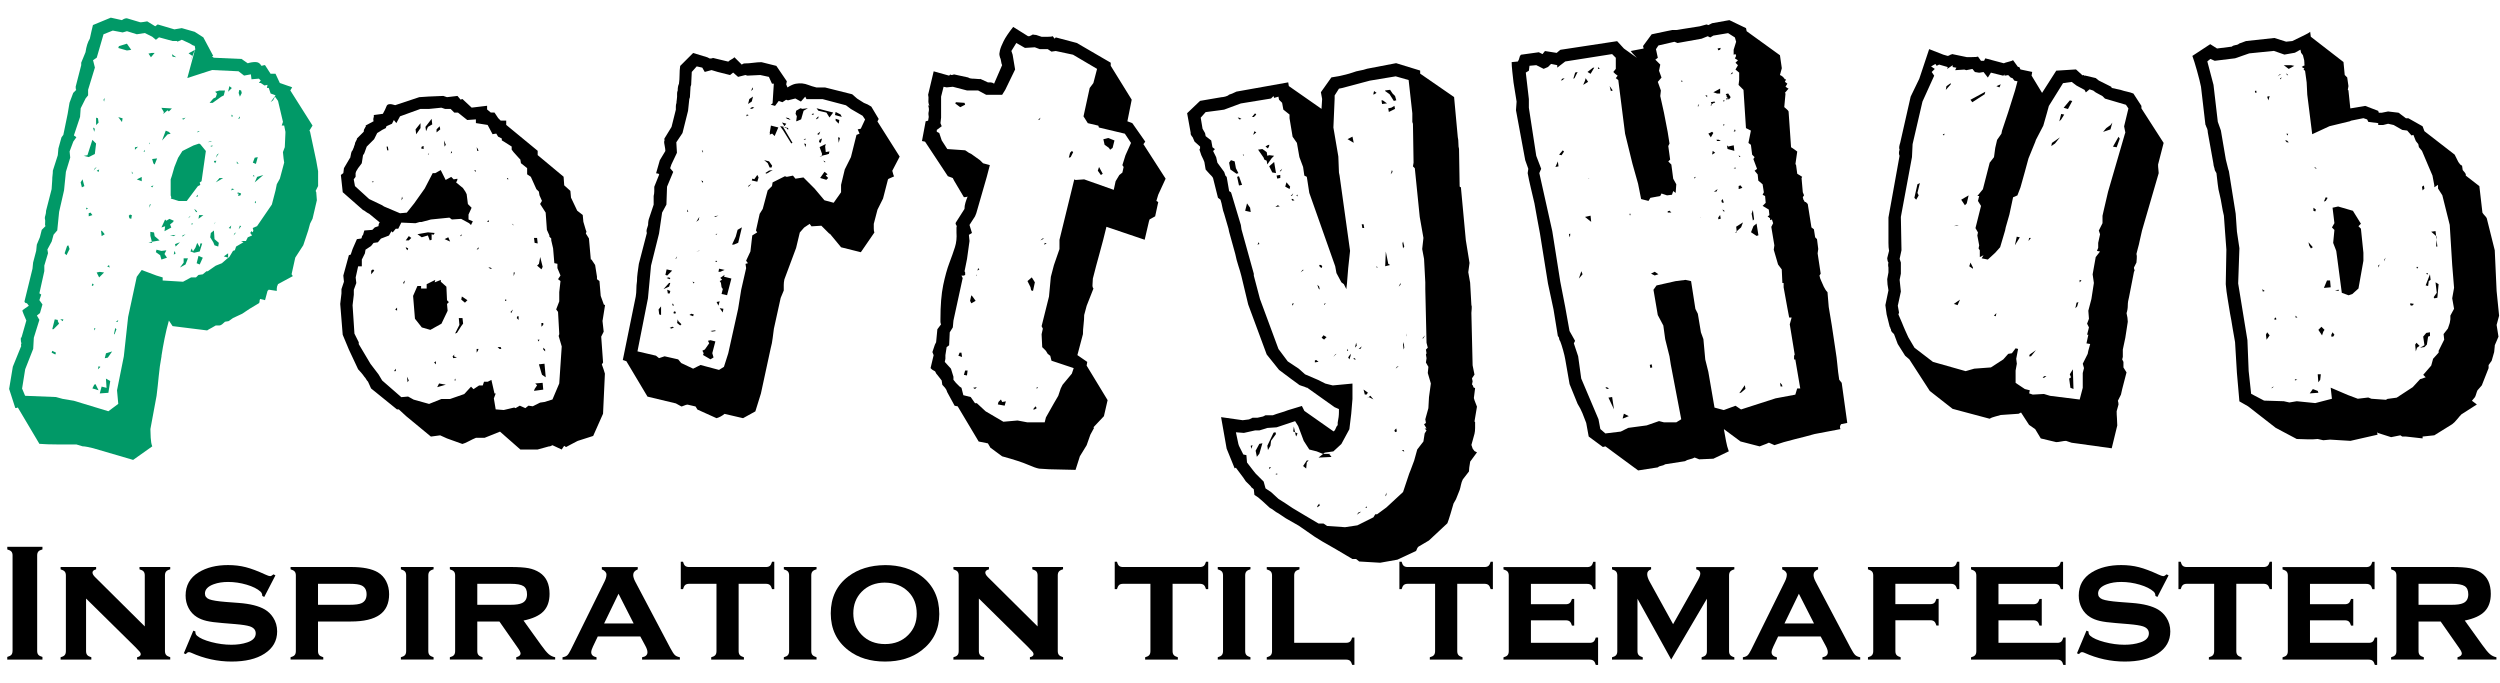 <?xml version="1.0" encoding="utf-8"?>
<svg id="svg2" viewBox="53.712 214.334 396.956 108.482" xmlns="http://www.w3.org/2000/svg">
  <desc>Source: openclipart.org/detail/209545</desc>
  <g id="Lag_2" style="" transform="matrix(0.791, 0, 0, 0.791, 183.537, 137.143)">
    <g id="Lag_1-2" transform="matrix(0.566, 0, 0, 0.566, -162.671, 101.143)">
      <path class="cls-1" d="M1.96,123.81l2.84-7c.14-.14,.18-.33,.11-.55-.08-.22-.04-.47,.11-.77-.15-.44-.22-.95-.22-1.53s.07-.73,.22-.44l1.75-6.12c-.29-.73-.62-1.49-.98-2.3-.37-.8-.48-1.27-.33-1.42l2.19-1.53-.66-.88c-.29,0-.51-.07-.66-.22-.15-.14-.22-.29-.22-.44l2.84-11.59,.22-2.19,1.09-4.16,.22-2.19,1.09-2.62,.66-2.62,1.31-1.31c-.15-.29-.18-.69-.11-1.2,.07-.51,.03-1.06-.11-1.64,0-.29,.07-.66,.22-1.09,.14-.44,.22-.95,.22-1.53l1.97-7.66c0-.44,.03-.98,.11-1.64,.07-.66,.11-1.2,.11-1.64,0-.58,.03-1.13,.11-1.64,.07-.51,.11-1.06,.11-1.64l1.75-5.47,.22-2.41,1.09-3.94,.66-.88,1.53-7.44,.66-3.94,1.31-3.5,1.09-1.09c-.15,0-.22-.36-.22-1.09l1.97-7.66v-.88l1.53-3.72c.29-2.04,.8-3.64,1.53-4.81,.14-.73,.33-1.57,.55-2.52,.22-.95,.4-1.71,.55-2.3l6.34-2.62,3.94,.88c.58-.44,1.17-.66,1.75-.66l4.38,1.31c.29,.15,.8,.15,1.53,0,.73-.14,1.17-.22,1.31-.22l2.84,1.75,.88-.66,5.91,1.75,2.62-.44,4.59,1.31,3.06,1.97,3.5,6.56-.44,.22,.66,.44,9.84,.44,2.19,1.53c.88-.29,1.78-.44,2.73-.44s1.64,.44,2.08,1.31c.29,0,.51-.03,.66-.11,.14-.07,.36-.11,.66-.11l1.97,3.06h1.75l1.53,3.28,.66,.22c.73,.29,1.46,.55,2.19,.77,.73,.22,1.24,.4,1.53,.55l-.66,1.09,7.88,12.47-1.09,1.75,.22,.44,2.19,10.28,.66,3.72v5.25l-.88,1.75,.22,.44,.22,2.84-1.53,6.56-.88,1.75-.66,2.41-1.75,5.25-2.84,4.38-1.31,5.91,.44,.66-5.25,2.84c-.29,.58-.44,1.09-.44,1.53v.88l-2.84-.44-.44,.44-.88,3.28-1.75-.44c-.15,.29-.22,.66-.22,1.09,0,.15-.08,.29-.22,.44l-3.28,1.97-2.62,1.75-3.28,1.53-1.53,1.09-1.31,.22c-.29,.29-.62,.58-.98,.88-.37,.29-.69,.44-.98,.44h-1.31c-.44,.29-.95,.58-1.53,.88-.58,.29-1.09,.58-1.53,.88l-12.25-1.53-1.31-1.97c-.58,2.04-1.09,4.16-1.53,6.34-.44,2.19-.8,4.23-1.09,6.12v.22c-.44,2.33-.77,4.67-.98,7-.22,2.33-.48,4.67-.77,7l-2.19,11.81c0,.73,.03,1.75,.11,3.06,.07,1.31,.25,2.33,.55,3.06l-6.78,4.81-14.22-4.16c-.58-.15-1.24-.29-1.97-.44-.73-.15-1.31-.22-1.75-.22l-2.19-.66h-6.67c-2.55,0-4.7-.08-6.45-.22l-7.66-12.91c-.15,.15-.44,.22-.88,.22l-2.19-6.78,1.31-7.88Zm3.28,7.66l1.09,2.62,10.94,.44,2.41,.66,3.94,.66,12.25,3.72,3.5-2.62-.44-4.81,2.41-12.03,1.53-14,3.06-14.22,1.75-2.41,5.25,1.97,2.19,.66v1.09l7.22,.44,2.84-1.53h1.75l.88-.88,1.53-.22,1.31-1.09h.44l2.84-1.97,2.19-.88,1.75-1.53,.88-.66,1.31-2.19,.66-.22,.44-1.31,2.62-1.53-.88-.44h1.75l.66-1.31,1.53-.66-.66-.88,.44-.66,.44,.44,.22-.66-.22-.88,1.53-.66,5.25-7.66,1.31-5.03,.44-2.19,1.09-1.97,1.53-5.69-.22-1.53-.22-2.19,.66-1.75,.22-5.03v-.44l-.44-2.19h-.87l.44-1.31-1.75-7.44-1.09-1.53-.66,1.31-.88,.66,1.75-2.41-1.75-.66-.66-1.97h-.66l.22-1.09-1.09,.22-1.31-.88h-.66l.66-.88-.66-.66-2.62,.22-.22-1.75-2.41,.44-1.97-1.53-9.41-.44-8.75,2.84,2.84-10.5-1.75,4.59,.66-1.97-1.31-.88,2.41-1.31-.22-1.31-.66-.22-1.09-.66-2.84-1.31-1.53,.66-.22-.22h-1.53l-4.81-1.31-1.09,.88-1.31-1.09-2.62-1.31-2.84,.44-3.5-1.09-1.53,.44-3.5-.66-3.28,1.31-2.41,8.31-1.31,.88,.66,2.62-2.41,7.88v1.97l-.88,1.09-1.75,3.5-.22,3.06-2.19,6.56,.88,.66-1.09,1.53-1.31,3.5,.22,2.19-1.53,5.03-.66,6.56-1.75,7.66-.66,6.56-1.31,1.53-.66,2.41-1.53,2.84,.22,1.31-1.31,4.38v1.97l-1.75,7.88,.66,.44-.66,1.97,1.09,1.53-.88,3.06-1.09,.88,.88,1.53-1.97,6.34-.22,3.94-2.84,7.22-1.09,6.78Zm10.72-13.34l1.31,.66-.22,.66-1.31-.66,.22-.66Zm.88-11.16l1.09,.22v.44l.44,.88-.88,.88-1.09,1.09h-.44l.88-3.5Zm1.97,0h1.09l-.22,.66-.88-.66Zm1.53-23.41l.88-2.62,.44-.22,.44,1.31-1.09,2.19-.66-.66Zm5.69-25.16l.66-1.09,.66,2.41-.88,.44-.44-1.75Zm2.41-9.62l1.75-5.47,1.31,1.31-.44,3.72-2.19,1.09-1.75-.44,1.31-.22Zm-.44,18.59l.66,.22-.66,.44v-.66Zm.88,1.97l.66-.22,.66,.88-1.31,.44v-1.09Zm1.31,24.94l.44,.22-.22,.66-.44-.22,.22-.66Zm.66,35.88l.44-.22,1.09,2.19-2.19-.66,.66-1.31Zm-.44-91.22l.66,.44-.22,1.09-.44-1.53Zm.66,14.44l.66-.44-1.09,1.31,.44-.88Zm-.22,56.66l.44,.22-.44,.66v-.88Zm.66-74.59l.66,.22,.22,1.53-.88,.88v-2.62Zm1.09,18.38l-.22,.88-.66-.44,.88-.44Zm-.88,36.53l1.09-.22,1.53,.22-1.75,1.75-.88-1.75Zm.66,33.25l.66,.22-.88,.88,.22-1.09Zm1.09,7.22l1.75,.44-.22-3.28,1.53,.88-.66,4.16-3.06,.22,.66-2.41Zm-.22-55.34l.44,.22,.88,1.09-1.09,.66-.22-1.97Zm.88-46.38l.44-.66-.22,1.31-.22-.66Zm.88,89.91l2.19-.66-1.53,2.19-1.09,.22,.44-1.75Zm1.09-31.28l.22,.88-.88-.44,.66-.44Zm2.19,22.31l.44,.44-.66,1.75h-.22l.44-2.19Zm1.09-2.84l-.22,.66h-.66l.88-.66Zm.22-97.12l2.84-.88,1.53,2.19-1.53,.22-3.06-.88,.22-.66Zm-.22,25.16l1.53,.44-.22,1.31-1.31-1.75Zm3.72,35l.44-.44,.66,.22-.22,1.31-.66-.22-.22-.88Zm1.09-15.75l.44,.88-.44-.22v-.66Zm1.09-8.53l1.09-.22-1.09,1.09v-.88Zm.66,11.38l1.75-.88v1.53l-1.75-.66Zm2.84-10.5v.66h-.44l.44-.66Zm1.53,36.09l.44-.44-.88,.88,.44-.44Zm-.22-70.22l1.09-.22h1.09l-1.31,1.53-.87-1.31Zm.66,64.53v-1.31l1.31,.22,.22,1.31,1.75,1.53-3.94,.66,1.31,.22-.66-2.62Zm-.22-33.03v.66l-.22-.22,.22-.44Zm0,22.09l.44-.22-.66,1.31,.22-1.09Zm1.31-6.78l-.44,.66-.44-.44,.87-.22Zm-.44-9.41l1.75-.22-.88,2.19-.44-.44-.44-1.53Zm2.84,34.12l-1.53-1.09,.22-.88,1.75,.44,1.75-.22-.66,1.31,.88,1.31-1.97,.66-.44-1.53Zm1.31-50.75l-.88-1.53,3.72,.22-1.09,1.09-.44-.44-1.53,1.31,.22-.66Zm.44,40.47l-1.31,.44,1.31-2.84,.44,.44,1.09-.66,1.53,.66-.22,.44-1.09,.88,.44,1.09-2.41,1.31,.22-1.75Zm.22-33.91l1.09,.44,.66,.66-1.09,.22-1.97,2.19,1.31-3.5Zm3.5,36.97l-.66,.44-1.31-.22,1.97-.22Zm-1.53-13.34l-.22-.66v-5.69l.44-1.31,.88-3.06,1.31-3.28,1.53-2.41,3.94-1.97,1.97-.66,.44,.22,1.97,2.41-1.53,10.72-.66,.44,.22,.88-.87,.44-3.94,5.25h-2.84l-2.84-.88,.22-.44Zm.22-50.75l1.53,1.09-1.31-.22-.22-.88Zm.88,69.78l.44,.88-.66,.44,.22-1.31Zm.22-2.41l1.75-.66-1.75,1.75,.22-.22-.22-.88Zm3.06,6.56v-1.53h1.53l-.87,2.19-1.97,1.09,1.31-1.75Zm.66-51.41l-.66,.66-.66-.22,1.31-.44Zm-1.09,41.78l1.09-.44-1.09,.88v-.44Zm2.84-7l-.22,.44-.66,.44,.87-.88Zm.44,11.59l.44,1.09,.87-1.31,.66-1.75,.88,1.53,.22-1.31h.66l-.88,2.84-1.97,.44-1.31-.44,.44-1.09Zm0-8.97l.44,.22-.44,.44v-.66Zm.88-5.03l.66,.44,.44,.66h-.44l-.66-1.09Zm1.31-5.03v.66h-.66l.66-.66Zm.22,21.66l1.53,.66-1.09,2.41-1.09-.44,.66-2.62Zm-.22-44.19h.66l-.88,.44,.22-.44Zm.44,29.75h1.53l-1.75,1.31,.22-1.31Zm3.94-26.25h.66l-1.53,.44,.87-.44Zm1.09-15.09l.88-.44,.44-1.31-.66-.66,1.53-.44h1.97l-.44,1.75-.88,.44-3.06,2.19h-1.09l1.31-1.53Zm-.22,16.62l-.22,.44-.66-.22,.87-.22Zm.22,34.34l-1.09-1.75,.22-1.53,1.09-.88,.22,3.06,1.53,1.31-.22,1.31-1.31-.44-.44-1.09Zm0-5.91l.44-.88,.44-.44-.66,.88-.22,.44Zm.44-22.97h.66l-.44,.88-.44-.66,.22-.22Zm.88-2.19l.66-.44-1.09,1.53,.44-1.09Zm.88,8.31h1.31l-2.62,1.53,1.31-1.53Zm3.06,26.69v1.53l-1.53-.44,1.53-1.09Zm.44-59.28l.88,.66-.44,.44-.88,.88,.44-1.97Zm.66,49.44l-.22,1.09-.66-.22,.88-.88Zm.22-39.38l.44,.66h-.66l.22-.66Zm0,26.25l.88,.22-1.09,.44,.22-.66Zm.88,15.97l.66-.44-.88,1.09,.22-.66Zm.88-25.59l.66,.88-.66-.22v-.66Zm.66,11.59l-.44-.66,1.31,.44-.22,.66-.88,.22,.22-.66Zm-.22,0l-.22-.22,.22-.22v.44Zm.66-27.56v.66l-.66,.22,.66-.88Zm-.44-8.31l.22-1.09,.66,.22,.22,.88-.66,1.31-.44-1.31Zm.44,47.03l.44,.22-.88,1.09,.44-1.31Zm4.59-22.31l.66-1.75,1.09-.22-.66,2.41-1.09-.44Zm.22,4.38l.44,.44h-.66l.22-.44Zm1.31,.66l2.19-.66-3.06,2.62,.87-1.97Zm-.44,8.53v.88l-.44-.44,.44-.44Z" style="fill: rgb(1, 153, 103);"/>
      <path d="M211.09,107.41l.44,3.94-.88,1.75,.66,9.19-.44,.66c.44,1.17,.8,2.26,1.09,3.28l-.66,14.22-3.5,7.88-5.47,1.75-.44,.22c-.58,.29-1.28,.66-2.08,1.09-.8,.44-1.35,.73-1.64,.88l-.66-.44-.88,1.31-3.28-1.53c-.44,.29-.88,.44-1.31,.44l-3.94,1.09h-6.12l-7.22-6.34-5.47,2.19h-3.06c-.73,.29-1.57,.69-2.52,1.2-.95,.51-1.72,.84-2.3,.98l-5.47-1.97-2.41-1.09-3.28,.44-8.75-7.22-2.62-2.41h-.66l-9.19-7.44-1.09-2.41c-.29-.29-.51-.58-.66-.88-.15-.29-.37-.58-.66-.88-.29-.44-.66-.91-1.09-1.42-.44-.51-.8-.91-1.09-1.2l-3.28-7-2.19-5.25-.88-10.94,.44-3.72v-1.53l.88-2.62-.22-2.19,1.97-7.22,.66-.22,.66-1.97,1.53-3.5,1.53-.22c.14-.14,.22-.33,.22-.55s.14-.47,.44-.77l.44-1.53,2.84-.22,.88-.88,1.31-.44c0-.58,.14-1.02,.44-1.31l-3.72-3.06c-.58-.29-1.06-.58-1.42-.88-.37-.29-.62-.44-.77-.44l-7.22-6.34-.66-6.12,.87-.66,.22-1.75,2.19-3.72v.22l.44-2.19v.22c0-.29,.14-.58,.44-.88l.44-1.09v.22c0-.29,.07-.58,.22-.88,.14-.29,.22-.58,.22-.88l.44-.88c.14-.14,.22-.36,.22-.66l2.41-2.41c0-.58,.14-1.02,.44-1.31,0-.14,.07-.29,.22-.44,.14-.14,.14-.29,0-.44l2.84-1.53c-.15-.44-.15-.88,0-1.31,.14-.44,.14-.73,0-.88l3.28-.44c.58-1.02,1.02-1.93,1.31-2.73,.29-.8,1.31-.91,3.06-.33l8.53-2.84,3.28-.22,5.25-.22,1.31,.44,3.72-.44,1.09,1.31,.66-.22,3.28,3.06,5.47-.66v1.31l1.31,1.09h1.31l1.31,1.97,.88,.88h1.97v1.53l11.16,9.19v1.53l9.19,7.66,.22,3.06,2.19,1.97,.22,2.41,.22,.44,1.97,4.16,1.97,1.53,.22,2.41c.14,.44,.33,1.06,.55,1.86,.22,.8,.4,1.35,.55,1.64l-.22,.66c.14,.29,.33,.58,.55,.88,.22,.29,.4,.58,.55,.88l.66,7.44h.22l1.31,1.97,.66,4.16v.88l.88,.66,.44,5.25c.14,.44,.33,.95,.55,1.53,.22,.58,.4,1.09,.55,1.53l.44,.22-.87,5.47Zm-37.84,31.5l2.84,.22,3.72-.88,.44,.22,1.53-.88,1.97,.88,1.09-.88,1.53,.22,2.62-1.31,1.53-.22,2.84-.88,2.41-5.69,.88-13.12-1.09-3.72,.22-.66-.44-7.88-.66-.88,1.09-2.84v-3.28l.44-3.94-.87-.66,.87-1.31-1.09-2.62v-1.53l-1.09-.22-.44-5.25-.66-2.84v-.66l-.66-.66v-.44l-.88-1.97-.44-6.12-1.97-3.06,.66-1.09-.88-1.97-.22-1.31-.88-.88-1.97-4.38-1.31-.88v-2.19l-2.19-1.75-.22-1.31-.44-.44-1.97-2.19-.66-.88v-1.09l-2.41-1.53-1.09-.66v-.66l-1.31-.66-.66-1.09-1.31,.22-1.75-3.28-4.16-.66v-1.31l-3.06,.22-3.28-2.62h-1.31l-1.31-1.31h-1.97l-1.31-.44-4.38,.44h-3.06l-7.22,2.62-1.31,2.41-.88-1.09-.66,1.31-1.97,.88-.22,.66-1.31,.66-.66,.44-1.09,.66-1.09,2.19-2.62,2.62-.88,2.41-.44,.66-.44,2.84-1.31,1.75-.66,1.09-.22,.66v1.31l-.66,.88,.44,2.41,5.03,4.59,4.59,2.19,.66,.44,5.69,2.41,2.41-.22,2.62-3.28,3.72-5.25,2.84-5.47h.88l1.97-1.09,1.75,3.5,1.97-1.09,.88,.88,1.31-.22v.44l-.44,.88,2.41,1.97,.88,1.31,.44,.88,.44,3.5,1.31,1.31-1.09,2.41v1.75l1.53,.66-.66,1.31-.66-.66-2.84-1.53-3.28,.22-.87-.66-6.56,.66-3.28,.88h-.66l-1.53,.44-5.03-.22-1.09,2.19h-.88l-1.09,1.31-.44-.44-.88,1.53-2.84,1.09-1.09,1.31-1.53,.22-.88,1.09-1.97,1.31-.22,1.31-1.09,2.19v2.41h-1.31l-.87,3.94,.22,1.97-.88,2.41v1.75l-.44,3.72,.66,10.06,1.53,3.06v.66l4.16,7,2.84,3.72,1.31,2.19,6.78,5.91,2.41-.22,1.97,1.09,5.47,1.53,4.38-1.75h3.06l5.03-1.75,2.41-2.62,.88,.88,1.97-1.31h1.31l.44-1.31h1.31l1.31-.66,1.09,4.81h.44l-.66,1.75,.66,3.94Zm-44.19-49.22l.66-.44,.44,.44-1.09,1.31v-1.31Zm.22-31.5l.66-.22-.22,.44-.44-.22Zm5.25-12.47h.44l.22,1.31h-.44l-.22-1.31Zm3.28,78.75v.88h-.66l.66-.88Zm-.22-21l.66-.66v1.09l-.66-.44Zm2.41-40.03l.22,.66-.44,.66,.22-1.31Zm.44,30.41l.66-.66-.44,1.31-.22-.66Zm1.97-16.41l.88,.66-.88,.88h-1.09l1.09-1.53Zm-.88,4.59l-.22-.66,.88,.44-.22,.66-.44-.44Zm.22,45.28l.66,1.31-.44,.66-.22-1.97Zm5.25-17.5l-2.41-3.06-.66-8.09,1.53-3.5h1.31v.88h1.97v-1.53l3.06-1.53-.22,.88,2.19-.88v.66l1.97,1.75,.22,4.81,.66,.66-.66,.66,.22,2.41-2.19,4.59-3.94,2.19-3.06-.88Zm-2.19-70.22l1.75-2.19v1.75l-1.53,2.19-.22-1.75Zm4.38,37.62l-2.19,.66-1.53-1.09,3.72-.66,2.41,.22-.44,.66-.66-.22v1.97l-.66,.22-.66-1.75Zm-2.41-30.84l.22-.66,.66-.22v1.09l-.88-.22Zm1.53-7.66l2.19-2.84,.22,1.97-1.53,.88-.66,1.53-.22-1.53Zm1.31,9.19l-.22,.66h-.22l.44-.66Zm1.75,74.38l.66-.44v1.09l-.66-.66Zm.88-82.69l1.09-1.09,.22,1.09-1.31,1.09v-1.09Zm.88,90.12l2.41,.44-3.06,.88,.66-1.31Zm1.75-86.19l.66,1.53-.44,.66-.22-2.19Zm.22,35l1.31-.66,.66,1.53-1.97-.88Zm2.41-31.28l.22,.66-.44,.22,.22-.88Zm.44,72.84l.66-.66-.22,.66,1.09,.44-1.31,.22-.22-.66Zm.88,7.88l.22,.66h-.44l.22-.66Zm1.53-19.03l-.22-2.41h1.31l.22,1.97-.66,.88-1.53,2.41-.66,.22,1.53-3.06Zm.87-32.16l-.22,.66h-.44l.66-.66Zm-.22,23.19l.22-1.09,1.97,1.31-.88,.88-1.31-1.09Zm4.59-45.72l.44-.22,.22,.66-.66-.44Zm.87-8.31l.44,.66,.22,.66h-.44l-.22-1.31Zm.66,35.44v.66l-.66,.22,.66-.88Zm-.66,36.09h.66l-.22,.66-.44,.66v-1.31Zm4.16-45.72l.22,.66h-.66l.44-.66Zm0,16.84h.66l.66,.44h-.66l-.66-.44Zm3.28,28.22h1.09l.22,.66h-.66l-.66-.66Zm2.62-16.84h.44v.44h-.44v-.44Zm.66-43.09h.44v.66l-.44-.66Zm1.31,47.47l.88-.88-.66,1.31-.22-.44Zm.44-31.28l.44,.22,.22,.44-.66-.66Zm.66,17.28h.44l-.44,1.31v-1.31Zm1.09,16.19l.22-.66h.44v1.31l-.66-.66Zm6.12-28.44h1.09l.22,1.97-1.09-.22-.22-1.75Zm.22,53.59l.88-1.31-.66-.66,2.62-.22,.22,2.41-3.28,.44,.22-.66Zm.88-43.75l.66-.66,.44-2.41,.88,3.5-.44,.88-1.53-1.31Zm.22,26.25h.66l-.44,.66-.22-.66Zm1.53,12.47l-.22-.66-.88-3.06,1.97-.22,.44,4.81-1.31-.88Zm-.22-18.38h.66v.66l-.66,.66v-1.31Zm.66,9.41v-.66l.66,.66v.66l-.66-.66Z"/>
      <path d="M219.62,121.84l-1.31-.44,4.59-22.53c.14-.88,.22-1.75,.22-2.62s.07-1.82,.22-2.84c0-.88,.07-1.86,.22-2.95,.14-1.09,.29-2.15,.44-3.17l2.84-10.94c-.15-.44-.15-.91,0-1.42,.14-.51,.29-.98,.44-1.42,0-1.02,.14-1.89,.44-2.62l1.53-4.59v-3.06c.14-.58,.22-1.17,.22-1.75v-1.53l1.75-4.38c-.29-.29-.48-.4-.55-.33s-.26,.04-.55-.11l1.31-4.59,1.97-3.28c0-.44-.08-1.02-.22-1.75-.15-.73-.22-1.24-.22-1.53,.14-.29,.18-.55,.11-.77-.08-.22-.04-.4,.11-.55l2.41-3.94,1.53-6.12v-1.09c0-.44,.07-.88,.22-1.31,0-.29,.03-.66,.11-1.09,.07-.44,.11-.8,.11-1.09v-1.09c0-.44,.07-.8,.22-1.09,0-1.02,.14-1.82,.44-2.41,.14-1.02,.22-2.08,.22-3.17s.07-2.15,.22-3.17l4.59-4.59,5.03,1.53,.88,.44c.58,0,.95-.07,1.09-.22l5.47,1.31c.29-.29,.66-.55,1.09-.77s.8-.47,1.09-.77l2.62,2.62c.29-.29,.66-.44,1.09-.44,.88,0,1.86-.07,2.95-.22,1.09-.14,2.08-.22,2.95-.22l5.25,1.31,3.72,5.47-.22,1.09,.44,1.09c1.17-.73,2.15-1.17,2.95-1.31,.8-.14,1.57-.18,2.3-.11,.73,.08,1.46,.26,2.19,.55,.73,.29,1.67,.58,2.84,.88h3.06l9.62,2.41,1.75,1.53,2.41,1.53c.44,.15,.87,.33,1.31,.55,.44,.22,.88,.48,1.31,.77l2.62,4.38-.44,.88,7.88,12.47-2.62,5.03c.29,1.17,.51,1.83,.66,1.97l-1.97,.88-.22,.22-1.75,6.78-1.97,3.94-1.31,5.03v1.64c0,.66,.07,1.13,.22,1.42l-4.81,7-7-1.75-4.16-5.03,.22,.44-3.06-3.06-3.5,.22-.66-.88c-.44,.29-.77,.51-.98,.66-.22,.15-.55,.37-.98,.66l-1.53,1.75-1.31,5.47-4.16,11.16c-.15,.73-.22,1.39-.22,1.97v1.97l-1.09,2.62-2.41,10.94c-.15,1.02-.29,2.15-.44,3.39-.15,1.24-.37,2.37-.66,3.39l-3.5,16.19-1.97,6.34-4.37,2.41-6.56-1.53c-.88,.73-1.83,1.24-2.84,1.53l-6.78-3.06-.66-1.09-2.84-.66c-.29,0-.69,.11-1.2,.33-.51,.22-.84,.33-.98,.33l-1.97-1.09-10.06-2.41-7.44-12.47Zm19.47,.66l4.16,1.97,2.62-1.31,6.56,1.75,1.75-1.09,1.53-4.81,3.5-15.75,1.09-6.78,1.75-7.66-.22-1.53,.87-.22-.66-.88,1.53-3.28,.66-5.69,1.75-1.09-.44-.66,1.31-5.91,1.09-1.75,1.75-6.56,1.53-1.53,.22-1.31,4.37-2.19,.66,.22,2.19-.44,.88,1.09,2.84-.44,3.94,3.94,3.5,4.16,3.28,.88,2.62-3.72v-2.62l1.31-5.47,2.19-4.38,1.97-7.88,1.09-.44-.66-1.53,1.09-.22,1.53-3.28-.88-1.31-4.16-2.41-1.75-1.31-8.31-2.19h-5.69l-.44-.88-1.53,1.75-1.97-1.09-2.62,.66-.66-.22-1.31,.88-1.31-.44-1.31,1.75-1.53-.44,.66-.44,.44-7h-.66l-1.09-2.41-3.06-.66-4.59,.22-.66-.22-2.62,.66-1.75-1.53-1.09,.88-.88-.22-3.5-.88-2.19-.66-2.41,.66-.88-1.53-1.97-.44-1.75,1.97-.22,4.59-.22,.66-.22,3.72-.22,.66-.44,4.16-1.97,7.88-2.19,3.28,.22,3.72-1.97,4.16-.44,1.31,1.09,1.31-2.19,5.25-.22,6.34-1.53,2.84-1.09,7.44-2.84,11.38-1.09,11.59-3.72,18.81,6.56,1.53,1.09,.88,1.97-.66,4.81,1.09,1.09,1.31Zm-8.09-19.03l.88-1.09v3.06l-.66-.22-.22-1.75Zm3.72-9.41h.44l-.44,1.31-1.97,.88,1.97-2.19Zm-.87-4.81l1.97,.44-1.75,1.75-.66-.22,.44-1.97Zm.66,2.84l.66,.22-.22,.44-1.09-.44,.66-.22Zm-.44,4.38l1.09,.44-.22,.88h-.66l-.22-1.31Zm1.75,13.12l.66,.22-.87,.44-.66-.22,.88-.44Zm.22-8.31l.44,.88-.66-.22,.22-.66Zm.44,2.84l.66,.22-.22,.66-.66-.22,.22-.66Zm1.09-19.47l-.22,.66-.44,.22,.66-.88Zm0,23.62l.22-1.31,.22,.66,1.09,1.09-.44,.44-1.09-.88Zm3.72-40.25l.22,.88-.44-.22,.22-.66Zm1.31,36.97l.87,.22-.22,.66-1.31-.44,.66-.44Zm.44-11.38l.66,.22-.22,.44-.44-.66Zm2.41-22.97l-.22,1.09-.87,.66,1.09-1.75Zm-.22,12.03h.44l-1.31,.22,.87-.22Zm.87-24.94l.66,.22v.66l-.66-.88Zm.22-10.72l.44,.22v.66l-.44-.88Zm.44,72.62l.22-.66-.44-.88,.88-.44,1.53-2.19-.44-.88,.88-.22,1.75,.44-1.09,4.16,.44,1.53-1.09,.66-2.62-1.53Zm4.16-8.75l.44,.22-1.31,.22-.66-.22,1.53-.22Zm1.31-40.69l-1.09,.44-.44-.22,1.53-.22Zm-.44,6.34l-.22,.44h-.44l.66-.44Zm-.44,9.62l.44,.22-.22,.22h-.44l.22-.44Zm.22,14.66l1.09-.22-.44,1.53-.66-1.31Zm.88-11.81l1.97,.44-1.53,.66h-.66l.22-1.09Zm.88,8.97l.44-1.75-.44-.66-.22-1.53-.44-.66,.88-.44-.66-.66,1.53-1.09-.22,.66,2.62,.66-1.53,5.91-1.97-.44Zm-.66,5.03l1.31,.22-.22,1.31-1.09-1.53Zm4.38-22.53l1.31-2.84,.66-2.41,1.53-.88-1.31,5.47-1.53,.66h-.66Zm5.25-46.16l.66,.22-.88,.44,.22-.66Zm.88-5.47l1.31-.88-.44,1.75-1.31,.88,.44-1.75Zm-.22,30.62l.88-.44-1.09,1.09,.22-.66Zm1.31-27.78l.66,.22-.88,.44-.66-.22,.88-.44Zm0-7l.22,.66-.66,.66,.44-1.31Zm0,32.38l.66,.22,1.09-1.53,.44,.88-.44,1.53-1.97-.44,.22-.66Zm5.47-5.47l-1.31-1.09,1.75,.44,1.09,1.53-.22,.66h-.66l-.66-1.53Zm.44,2.62l1.31-.22-2.19,1.31-.44-.22,1.31-.88Zm.22-13.34l.44-2.62,2.62,.66-1.31,3.06-.88-.88-1.09,.44h.44l-.22-.66Zm4.81-.88l-.66-.88-.44-.66,1.31,.22-.22,.22,.44,.66,2.84,4.81-.44,.22-2.84-4.59Zm1.09-2.41l-.66,.88-.88-1.31,1.53,.44Zm.66,2.19l-.66-.66h-.66l.22-.22,1.09,.22v.66Zm-.88-4.38l1.09,.22,.66,.66-1.31-.44-.44-.44Zm3.94-.44l-.44-.88,.22-1.09,1.53-.88,.66,.22,1.97-.22-1.53,.88-.88,3.06-1.53,.66h-.22l.22-1.75Zm3.06,7.88v.44h-.66l.66-.44Zm-.44,1.75l.66,.22-.22,1.09-.44-1.31Zm3.28-10.72v.66l-.66-.22,.66-.44Zm1.09,1.75l.66-.66v.66l-.88,.44,.22-.44Zm3.5-1.97l-2.84-.66-.66-.88,5.91,1.53-1.31,1.75-1.09-1.75Zm-2.19,6.78l-.44,1.09-.66-.22,1.09-.88Zm-.22,2.84l.87-.44-.44,1.53-.66-.22,.22-.88Zm.87,5.03l-.87-2.41,2.19-1.09-.22,.88,.22,1.97,1.31-.22-.22,.88-3.28,.88h.66l.22-.88Zm-.66,8.53l1.53-2.19,1.09,.88-.66,.44,.88,.88-.66,.66-2.19-.66Zm1.09-6.12l.66,.22v.44l-.66-.66Zm4.16-16.19l.22-1.09,1.75,.88,.44,.88-2.41-.66Zm.22,1.97v-.66l1.31,.44-.22,1.31-1.09-1.09Zm.88,5.91l.66,.22-.44,1.75-.22-1.97Z"/>
      <path d="M379.53,119.66l3.5,2.41-.22,1.31,7.44,12.25-1.31,5.69-3.72,3.94,.22,.22-1.31,2.41-1.31,3.72-2.41,3.94-1.53,4.81-9.41-.22-3.5-.22c-.87-.15-2.23-.62-4.05-1.42-1.83-.8-4.85-1.79-9.08-2.95l-4.16-3.06-.88-1.53-3.28-.66-7.44-12.47-1.09-.22-2.62-4.81c-.15-.58-.4-1.09-.77-1.53-.37-.44-.69-.8-.98-1.09l-.22-1.53-1.53-1.97c-.29-.29-.48-.55-.55-.77-.08-.22-.18-.4-.33-.55-.58-.29-.95-.51-1.09-.66l-.44-.44,1.09-4.59-.44-1.09,.88-2.62,.44-.88,.44-4.59,1.31-1.75c-.15-.29-.22-.58-.22-.88v-.88c0-4.96,.33-9,.98-12.14,.66-3.13,1.38-5.76,2.19-7.88,.8-2.11,1.46-3.97,1.97-5.58,.51-1.6,.69-3.35,.55-5.25v-1.75c.14-.29,.11-.58-.11-.88-.22-.29-.26-.58-.11-.88l3.06-4.81c0-.73,.11-1.46,.33-2.19,.22-.73,.47-1.46,.77-2.19-.29,.15-.73,.22-1.31,.22l-3.5-5.91-.44-.88-1.75-.66-8.09-12.25-1.09-.22,1.31-7,.87-.22,.22-1.31c-.15-.73-.15-1.38,0-1.97,.14-.58,.07-1.31-.22-2.19l.44,.22c-.29-.73-.4-1.42-.33-2.08,.07-.66,.03-1.27-.11-1.86l1.97-8.31,5.47,1.53,.44-.44c.14,.29,.58,.29,1.31,0l5.03,1.09c.29,.29,1.02,.44,2.19,.44,.29,0,.77,.04,1.42,.11,.66,.08,.84,.04,.55-.11l2.84,1.31h.98c.36,0,.77,.15,1.2,.44l2.84-6.56c-.15-.29-.26-.69-.33-1.2-.08-.51-.18-.98-.33-1.42v.22c0-.14-.08-.44-.22-.88-.15-.44-.11-1.09,.11-1.97s.66-1.97,1.31-3.28,1.78-2.99,3.39-5.03l5.25,3.28h.44c.14,0,.25-.03,.33-.11s.18-.11,.33-.11c.29-.29,.58-.4,.88-.33,.29,.08,.58,.11,.88,.11l1.97,.66h2.19c.88,0,1.46-.07,1.75-.22l.66,.88,.44-.44,7.44,1.97,12.03,7v1.09l7.44,12.03-1.53,7.66,1.75,.66,4.59,6.56-.66,.88,7.88,12.25-2.62,5.69-.66,2.19,.66,.44-1.09,5.03-1.97,1.09-.22,.66-1.53,6.56-13.56-4.59c-.73,3.06-1.53,6.16-2.41,9.3-.88,3.14-1.68,6.16-2.41,9.08,0,.58-.04,1.24-.11,1.97-.08,.73,.03,1.24,.33,1.53l-2.41,6.12-.88,3.28c0,1.02-.08,2.15-.22,3.39-.15,1.24-.22,2.37-.22,3.39l-1.97,7.44Zm-32.59,19.91l6.34,3.72,5.03-.44,3.5,.66h6.12l.44-1.75,2.84-5.03,1.53-2.62,.88-2.62,.66-1.31,3.28-3.94,.66-1.97-7.87-2.62-.44-1.75-.88-.66-.66-1.09-1.31-1.31-.22-4.59,.44-1.97-.44-.88,2.62-10.5,.66-7,1.09-4.16,1.97-5.69v-3.28l5.25-21.44,.44,.22,3.06-.22,10.5,3.72,.66-3.06,1.31-2.19,1.09-.88,.44-1.97-.44-.66,1.09-3.5,1.97-4.38-2.19-3.28-9.19-2.19-.22-.66-3.72-.88-1.53-2.41,2.19-10.06,1.31-1.75,1.31-5.03-8.53-5.03-6.12-1.31-1.53,.22-1.31-.88h-2.84l-1.75-.66-3.5,.22-3.06-1.75-1.75,2.84,.44,1.31,.88,5.25-3.5,7.22-1.09,1.75h-5.69l-2.84-1.53h-3.94l-5.03-1.31-2.19,.22-1.09-.22-.88,3.5v7.44l-.22,1.97,.44,1.09-1.75,1.31v.66l.88,.44,.88,2.62,1.97,3.06,6.34,.44,1.31,.88,.88,.44,3.06,2.19,1.09,1.09,2.41,.66-1.09,4.16-3.72,12.91-.44,1.09-1.97,3.06,.88,2.84-1.09,.66,.22,2.19-.88,6.34-.88,4.38,.22,.44v.88l-.44,.22h-.88l.44,.88-3.28,15.09-.22,2.41-1.09,1.75-.22,4.59-.88,.66-.44,2.84v1.31l-.22,1.09,2.19,2.41,.88,2.84v1.09l.88,1.09,1.31,1.31,.66,.44,.66,2.62,2.62,.66,1.53,2.19h.66l3.06,2.84Zm-10.72-109.16l.22-.44,3.06,.22,.22,.66-1.75,.88-1.75-1.31Zm1.53,88.38h.66l.22,1.53-1.31-.44,.44-1.09Zm1.97,6.34h.87l-.22,1.75-1.09-.22,.44-1.53Zm1.75-24.72l.44-1.97,.44,.44,1.09,1.53-1.53,.88-.44-.88Zm2.41,30.62l-.66,.66-.66-.44,1.31-.22Zm-.22-40.03l.22,.66-.22-.22v-.44Zm.66-2.19l.44,.44-.66,.44,.22-.88Zm7.22,47.47l.88-.88,.44,.88,1.31-.22-.44,1.53-2.41-.44,.22-.88Zm11.38-40.69l-1.09-2.19,1.53-1.31,1.09,1.75-.66,3.06-.66-.22-.22-1.09Zm1.75,42.22l.44,.66-.66,.44h-.66l.88-1.09Zm.44-6.78h.44l-.44,.66v-.66Zm1.31-95.59l-.22,.66-.66,.22,.88-.88Zm.66,42.88h.66l-1.31,.66,.66-.66Zm.88,1.53l.66,.22-.87,.44,.22-.66Zm8.97-31.94l.66-.66,.44,.44-.88,1.75-.66,.22,.44-1.75Zm9.84,6.34l.44-1.31,1.31,2.41-.66,.44-1.09-1.53Zm3.94-8.09l-1.53-1.09-.44-1.97,1.75-.44,2.19,.88-.66,2.62-.88,.66-.44-.66Z"/>
      <path d="M460.9,131.25c-.58-.29-1.17-.51-1.75-.66-.58-.14-1.02-.36-1.31-.66l-2.41-1.75-4.38-3.28-4.38-5.47-6.56-17.72-2.41-10.06c-.29-1.17-.66-2.41-1.09-3.72s-.8-2.7-1.09-4.16c-.29-1.17-.66-2.48-1.09-3.94-.44-1.46-.8-2.77-1.09-3.94l-.22-1.09-1.53-5.25c-.29-.73-.51-1.53-.66-2.41-.15-.88-.37-1.75-.66-2.62l-.88-.66-1.75-7c-.15-.29-.33-.55-.55-.77s-.4-.4-.55-.55c-.29-.29-.66-.69-1.09-1.2-.44-.51-.58-.69-.44-.55l-.44-2.62c-.15-.44-.51-1.24-1.09-2.41l-.66-1.97,.22-.44v-.66c-.29-.29-.62-.58-.98-.88-.37-.29-.69-.58-.98-.88l-.66-1.53c-.29-.29-.51-.62-.66-.98-.15-.36-.15-.47,0-.33l-1.31-7.22,4.59-4.38,6.34-1.09,1.31-.22c.29,0,.73-.07,1.31-.22,.58-.14,1.02-.36,1.31-.66,.58-.14,1.46-.51,2.62-1.09l18.37-3.28,.22,1.31,11.59,8.09,.22-3.5-.44-2.41,3.72-5.25,2.62-.44c.73-.14,1.53-.33,2.41-.55s1.75-.47,2.62-.77c.73-.29,1.53-.51,2.41-.66,.87-.14,1.75-.36,2.62-.66l10.28-1.97,8.53,2.62v1.09l12.03,8.31,1.31,14.22c.14,.58,.22,1.31,.22,2.19s.07,1.53,.22,1.97l.22,13.34,.22,.22h.22l1.75,18.81,1.31,8.09-.44,3.28,.66,3.72,.44,7.88c.14,.29,.18,.77,.11,1.42-.08,.66-.11,1.13-.11,1.42l.44,18.59,.66,3.28-.88,1.31,.22,1.09-.22,1.09c.29,.29,.44,.55,.44,.77s.07,.33,.22,.33l.44,.22-.44,3.5c.14,.58,.33,1.13,.55,1.64,.22,.51,.4,.98,.55,1.42l-.88,5.25,.22,.22v2.08c0,.8-.08,1.49-.22,2.08l-1.09,3.94,.44,1.31c.14,.14,.25,.29,.33,.44,.07,.14,.18,.29,.33,.44l.88,.44-2.41,3.28c-.15,.73-.26,1.42-.33,2.08-.08,.66-.11,1.13-.11,1.42l-2.19,2.84c-.29,.58-.51,1.24-.66,1.97-.15,.73-.29,1.31-.44,1.75l-1.31,3.28-.87,1.53c-.29,1.02-.66,2.26-1.09,3.72-.44,1.46-.8,2.55-1.09,3.28l-6.56,6.12-3.72,2.19c-.29,.29-.47,.58-.55,.88-.08,.29-.18,.51-.33,.66l-6.56,3.06-6.12,1.09-7.44-.44-1.09-.88h-1.31l-5.91-3.5-4.59-2.62-2.84-1.75-2.84-1.97-2.84-1.97-4.59-2.62-2.62-1.75c-.58-.29-1.09-.62-1.53-.98-.44-.37-.95-.69-1.53-.98l-2.62-2.41c-.15-.15-.4-.37-.77-.66-.37-.29-.62-.51-.77-.66l-1.31-.88-.22-1.97c-.29-.29-.51-.48-.66-.55-.15-.08-.29-.26-.44-.55l-1.75-1.75-.88-1.31-2.62-3.5-.44,.22-2.84-7-1.97-11.16,7.66,1.09,1.75-.22c.29,0,.58-.07,.88-.22,.29-.14,.58-.29,.88-.44h1.75l1.97-.44,.88-.44h2.62c.73-.29,1.6-.58,2.62-.88,1.02-.29,1.89-.58,2.62-.88l5.03-1.53,.88,1.75,10.28,7.22h.22c.29-.29,.51-.66,.66-1.09,.14-.44,.36-.8,.66-1.09v-.88c.14-.73,.25-1.38,.33-1.97,.07-.58,.11-1.17,.11-1.75v-1.09l-1.53-.66-9.84-7Zm7.22,49l6.34,.44,4.37-.66,5.69-2.84,.66-1.09h.66l3.28-2.41,5.91-5.47,2.19-6.56,.44-1.09,1.31-3.5,1.09-3.94,2.19-2.84,.44-2.84,.66-1.09-.66-.66h.66l-.87-1.53,.66-.44-.22-1.31,1.09-3.94,.22-3.94,.66-4.81-1.09-3.72,.22-2.19-.88-1.53,.22-1.53-.22-1.31,.22-.44-.22-1.31,.66-.66-.44-1.75-.44-19.03v-2.41l-.44-8.31-.66-3.5,.44-3.94-1.31-7.44-1.75-17.28-.66-.66,.22-1.31-.22-13.78-.22-.66v-3.06l-1.31-11.81-4.59-1.31-9.19,1.53-9.84,2.62-1.09,.22-1.53,2.41v1.09l-.44,10.28,1.75,10.28,.22,5.69,.22,1.09,3.72,26.69-.66,6.12-.44,5.47-.22,1.97-.88-1.75-.88-.66-1.75-3.28-.44-2.41-9.19-26.03-.88-5.69-.88-.44-.44-3.06-1.31-3.5-.88-5.03-1.53-2.19-1.09-6.56v-1.31l-2.19-1.75-.44-2.41-1.09-1.09-.22-1.09-1.53,.44-.22-.66-.87,.88-10.72,1.75-5.91,2.19-1.53,.22-5.03,.66-1.75,1.97,.66,3.94,.88,1.53,.22,1.09,1.97,1.53,.44,2.41,.88,.66-.66,.66,1.09,2.19,.44,1.97,2.41,3.28,.44,1.31,.44,.44,.87,5.03,.66,.44,.22,.66,3.28,10.94,.22,1.53,4.37,15.75v.66l2.19,8.31,6.56,17.72,3.28,4.38,3.94,2.62,2.19,1.97,4.59,1.97,2.62,1.31,2.62,.66,7-.66v5.47l-.44,5.25-.66,5.47-2.84,5.25-2.84,2.62-3.06,.44-2.19,1.75,4.59-.22-.66-.88h-.44l.88-.22h-2.84l-2.19-.88-2.62-.66-1.97-3.06-1.97-5.25-1.09-1.75-6.56,2.19-3.28,.22-.66,.22-2.19,.66h-1.53l-3.94,.88-2.84-.22,.88,4.16,.22,.66,1.53,3.06,1.09,.22,.22,2.62,2.19,2.84,.88,1.09,2.84,2.84,.66,2.41,1.97,1.31,2.62,2.41,2.41,1.53,2.62,1.75,4.38,2.62,4.81,2.84h1.75l1.31,.88Zm-34.34-126.44l-.44-2.41,.66-.88,1.31,.44,.44,2.41,.88,1.75-.66,.22-2.19-1.53Zm3.06,5.69l-.66-3.06,.66-.22,1.09,3.06-1.09,.22Zm-.44-24.06h.44l.87,.44-.66,.22-.66-.66Zm1.75,13.12h.44v.44l-.44-.44Zm.88,19.91l.66-2.62,1.09,1.53,.22,1.53-1.97-.44Zm1.97,83.34l.66-.22-.44,1.31-.22-1.09Zm1.53-117.91l.44,.44-.87,.88h-.66l1.09-1.31Zm-.22,6.34l.66,.44-1.09,.88,.44-1.31Zm.44,113.31l1.31-2.41,1.09-.22-1.09,3.72-.88,1.09-.44-2.19Zm1.09-73.94l.22,.66-.66,.22,.44-.88Zm2.84-28.88l-.88-.44-.22-.66-1.97-2.84,1.53-.22,1.53,1.09,.22,1.31,.66-.22,1.75,.22-.88,.88-1.53,2.19-.22-1.31Zm-.44-5.03l.66-.44,.66-.22v.44l-.44,.88-.88-.66Zm.66,106.09l2.19-4.59,.66-.22,.22,.66-1.75,2.41-.22,1.75-.88,1.53-.22-1.53Zm1.75-96.91l-1.09-2.19,1.75-1.53,.66,3.94-1.31-.22Zm-1.09,104.56h.66l-.66,.66v-.66Zm3.06-92.97l.66,.44-1.53,.22,.88-.66Zm-.88,95.38l.66-.22v.44l-.66-.22Zm.44-105.88l1.31-.22v1.09l-1.09,.22-.22-1.09Zm1.97-2.41l-.44,.88h-.44l.88-.88Zm1.09,6.34l.44-1.53,1.31,1.53-.22,.88-1.53-.88Zm2.84,2.41l-.44,.88h-.44l.87-.88Zm-.66,1.97h.44l.66,.44-.66,.22-.44-.66Zm.22,37.19l.66-.22-.44,.88-.22-.66Zm1.31,46.59l-.66-3.06-.22,1.75,1.53,.66-.44,1.09-.22-.44Zm.22-85.09l.44-.22v.66l-.44-.44Zm2.19,26.47h.44l-1.09,.88,.66-.88Zm.22,69.56l1.31-1.97h.66l-.66,.66-.22,2.19-1.09-.88Zm4.16-37.41l.44-.22,.88,.66-1.31,.22v-.66Zm1.31-25.59l-.44-1.31,.66,.66,.22,1.09-.44-.44Zm-.44,77.22l.66-.88,.22,.66-.88,.66v-.44Zm.88-84.88l-.22-.66h.66l.44,.44-.22,.66-.66-.44Zm.66,25.16l.66-.88,1.09,.66-.88,.88-.88-.66Zm.88-12.03l.66-.22-.66,.66v-.44Zm3.94,17.94l.44-.22-1.09,1.09,.66-.88Zm4.37-1.97l.22,.66h-.44l.22-.66Zm0-74.38l1.75-.88,.44,2.19-2.19-1.31Zm.22,77.44l.88-1.31v.66l-.44,1.31-.44-.66Zm1.75,.44l.66-.22,.22,.66-.88-.44Zm1.09-5.69l.22,1.09-.66,.66,.44-1.75Zm.88,60.16l.88-.22-1.53,1.09,.66-.88Zm1.09-58.84l-.44,.88h-.66l1.09-.88Zm0-43.31h.66l.22,1.31h-.66l-.22-1.31Zm.66,58.62l1.53,1.09-.44,.66h-.66l-.44-1.75Zm1.09,41.34v.66h-.44l.44-.66Zm.22-38.28l1.09-.88,1.09,1.31-1.75-.88-.44,.44Zm2.19-108.06l.22-.88,.88,.66-1.09,.66v-.44Zm1.09,61.25l.44,.44h-.44v-.44Zm1.75-58.84h.44l1.53,1.09-1.75,.22-.22-1.31Zm2.84-2.19l-1.53-1.09v-.22l1.75-.22,.88,1.31,.88,.88,.44,1.53-.88,.22-1.53-2.41Zm-1.31,55.78l.88,4.38,.66,.44-1.75,.44,.22-5.25Zm.22,85.53v.88l-.44,.44,.44-1.31Zm.66-136.28l1.09-.22,1.09-.66,.22,1.09-2.19,1.09-.22-1.31Zm1.31,21.88l.22,.66-.66,.88,.44-1.53Zm.87,92.31l.66-.66,.22,1.09-.66,.22-.22-.66Zm.87-22.53l.66-.22-1.09,.88,.44-.66Zm1.31-29.75v.66l-.66,.66,.66-1.31Zm.44,59.28h.66l.22,.66-.87-.66Zm.22-73.28l.22-.66,.44,1.75-.44,.66-.22-1.75Zm.22,35.88l.22-.88,.22,1.97-.22,.66-.22-1.75Zm1.09-3.28l.22-.66-.22,1.09v-.44Zm5.91,.88l.88-.88-.88,1.31v-.44Z"/>
      <path d="M566.78,152.03l-.88,.22-5.03-3.72-.88-4.81c-.44-1.17-.88-2.3-1.31-3.39s-1.02-2.22-1.75-3.39c-.44-1.17-.91-2.33-1.42-3.5-.51-1.17-.98-2.33-1.42-3.5l-1.53-8.75c-.15-.88-.4-1.97-.77-3.28-.37-1.31-.69-2.33-.98-3.06-.29-.44-.44-.8-.44-1.09s-.15-.58-.44-.88l-1.53-9.41-1.97-9.19-2.84-17.72c-.29-1.46-.62-3.21-.98-5.25-.37-2.04-.69-3.86-.98-5.47-.44-1.89-.88-3.75-1.31-5.58-.44-1.82-.8-3.53-1.09-5.14l.22-1.53-1.09-3.06-3.28-17.72,.22-3.06-1.09-6.78c-.15-1.17-.29-2.48-.44-3.94-.15-1.46-.22-2.55-.22-3.28l2.19-.22c.29-.44,.47-.88,.55-1.31,.07-.44,.25-.8,.55-1.09l6.34-.88,1.31,.66,.87-1.09,4.16,.66c.29-.29,.55-.51,.77-.66,.22-.14,.4-.29,.55-.44l20.12-3.06,2.41,2.62,4.59,3.28c-1.31-1.31-2.04-2.11-2.19-2.41l4.59-.88-.22-.88,3.06-4.16,7.22-1.53h1.53l8.31-1.31,2.41-.66,.66,.22,1.31-.66,6.12-1.09,5.91,2.84,.22,1.09,11.81,8.53,.66,4.59-.66,2.41c.73,.29,1.31,.8,1.75,1.53h.44l-.44,.88,.88,.66-.66,1.09c.58,.44,.95,.66,1.09,.66l-1.31,1.53,.22,.22-.44,4.81c.29,.29,.58,.55,.87,.77,.29,.22,.51,.48,.66,.77l.88,12.69c.44,.29,.88,.58,1.31,.88,.44,.29,.73,.51,.88,.66l-.66,4.59h.22l.44,3.28,1.75,1.09-.22,.44,.44,5.03,.44,1.09-.44,.66,.22,.88c.14,.15,.25,.33,.33,.55,.07,.22,.25,.33,.55,.33l.66,.66,1.31,8.31,.87,.66,.44,2.84,.66,.66,.44,3.5-.22,1.53,1.09,7.22-.44,.66c.14,.73,.36,1.39,.66,1.97,.29,.58,.58,1.24,.87,1.97,.14,.29,.33,.62,.55,.98,.22,.37,.47,.69,.77,.98l.44,5.25,1.09,6.56,1.31,8.75c.29,1.75,.51,3.47,.66,5.14,.14,1.68,.36,3.47,.66,5.36l.88,1.09,1.97,14.22-2.19,.44c-.44,.58-.51,1.17-.22,1.75l-9.19,1.75c-2.04,.58-4.41,1.2-7.11,1.86-2.7,.66-5.07,1.35-7.11,2.08l-1.97-.88c-.58,.29-1.2,.55-1.86,.77s-1.13,.4-1.42,.55l-6.78-1.75-5.91-4.38c.29,1.6,.55,3.02,.77,4.27,.22,1.24,.55,2.44,.98,3.61l-5.47,2.62-5.03,.22-1.09-.44c-.15,0-.29-.08-.44-.22-.58,.29-1.2,.51-1.86,.66-.66,.14-1.2,.36-1.64,.66l-7,1.09c-.44,.29-.91,.47-1.42,.55-.51,.07-.91,.25-1.2,.55l-7,1.09-11.59-8.53Zm-1.75-6.12l1.75,1.53,5.47-.66,2.62-1.31,6.56-.88,4.38-1.53,1.75,.44h4.38l1.75-1.09-3.72-19.47-.44-2.84-1.53-6.12-.66-4.81-1.97-3.72-1.53-8.97,1.09-1.53,6.78-1.53,3.5-.44,1.97,.44,1.53,9.84,.87,1.75,1.09,6.56,.88,2.41,.66,7.22,1.09,4.38,2.19,12.69,3.28,.88,4.16-1.53,1.97,1.31,12.25-3.94,7-1.31,.66-2.19h1.09l-1.75-10.28h-.44v-1.31l.22-.44-1.75-10.72,.66-2.41h-.87l-.66-3.5-1.31-7.22v-1.53h-.44l-.22-4.81-1.31-1.75-1.53-5.25,.22-1.53-1.09-6.56,.66-1.31-.44-1.31-.66,.22v-.66l-.88-.66,.66-.44-.22-1.97-2.19-1.31,1.09-1.09-.22-2.41-.88-.44,.44-.88-.44-2.84-1.53-1.31-.22-2.19-1.09-1.31,.87-.66-1.31-3.5,.44-.66-.87-.88-.44-3.5-.88-.66,.88-4.38-1.75-.88-.88-13.56-1.75-1.75,.22-1.75v-2.62l-1.31-1.09,.88-1.53-.88-.88,.88-.88-1.09-.66,.44-.88-.22-.66-.66,.22v-1.75l.88-2.84-.44-1.53-2.41-1.53-5.25,.88-1.09,.66-.87-.44-2.19,.88-8.53,1.53-1.09-.44-5.69,1.31-.87,1.31,.66,3.06-.88,.66,1.75,1.75-.44,2.19,.88,2.41-1.31,1.53,1.09,3.06-.22,1.97,1.31,5.91,1.31,6.78,.66,4.16-.44,.88,.66,4.81-.66,.66,1.09,1.09,.66,5.03,1.09,1.97-.22,3.06-.87-.66-.44,1.31-1.75,.22-1.97-.66-.44,.88-3.5,.66-.66,1.09-2.62-.66-1.09-5.47-1.97-7-.22-.88-2.41-9.84-2.41-19.03-.88-.66,.66-.88-.88-.66-.66-.66,.88-1.09v-3.94l-1.31-1.31-16.62,2.62-2.84,2.19v-.88l-2.19-.44-1.09,1.09-1.53,.66-2.62-1.31-2.41,.22-.22,1.75-1.09,.66,1.09,9.41v3.06l2.62,17.06,1.75,4.59-.66,1.53,4.59,20.56,2.84,17.94,1.75,8.97,1.53,8.53,1.97,3.5-.44,.88,1.53,4.59,1.09,7.88,6.12,14.44,.66,3.5Zm-15.97-92.97l.88-1.97,.22,1.75-1.09,.22Zm1.31-4.38l1.31-1.53,.44,.44-.88,1.31-.88-.22Zm1.09-26.91l.87-.22-.66,.66-.66,.22,.44-.66Zm2.41,55.12l.44-.22v.66l-.22,.66-.22-1.09Zm2.19-57.31l.88-.22-1.09,2.19-.44,.22,.66-2.19Zm2.19,70.44l.44,1.09-1.31,1.53,.88-2.62Zm1.31-67.59l.22-.88,.88,1.31-1.75,1.09,.66-1.53Zm0,48.34l1.97-.44,.22,2.19-2.19-1.75Zm.88-51.41l1.97-1.53h.44l-1.31,2.19-1.09-.66Zm.66,37.84c-.15,.15-.29,.15-.44,0h.44Zm3.06-39.59l.66,.66h-.66v-.66Zm2.62,113.75l.44-.22,.87,.44-.66,.22-.66-.44Zm1.09,3.5l1.31-.22,.66,4.38-1.97-4.16Zm.44-110.47l1.09,1.53-.66,.22-.44-1.75Zm5.03,116.16l1.75,.88-2.19,.88,.44-1.75Zm1.97-70.88h.44l-.22,.66-.22-.66Zm7.22,53.59l.66-.22,.22,1.09-.66,.22-.22-1.09Zm.44-32.38l1.31-.66,1.31,.88-1.31,.44-1.31-.66Zm5.91-22.09l.66-.22,.66,.66h-1.31v-.44Zm5.03-46.59l.22,.66h-.44l.22-.66Zm4.38,34.56l.66-.22-.66,.66v-.44Zm1.31-25.59l.44-.44-.44,1.09v-.66Zm1.09,39.81c-.15,.15-.22,.15-.22,0h.22Zm1.53-43.31h.66v.66l-.66-.66Zm1.09,13.56l1.31-.66,.44,.44-.88,1.53-.88-1.31Zm.88-11.16l1.31-.22,.22,.44h-.44l-1.31,.88h.66l-.44-1.09Zm.66,17.28l.87,.66-1.09,.66,.22-1.31Zm.22-20.78l2.41-1.31v1.75h-1.09l-1.31-.44Zm1.53,34.34l-.44,.88h-.88l1.31-.88Zm-.44-17.5h.88l.66,.44h-1.31l-.22-.44Zm.44-32.38l1.09-.22-.22,.66-.66,.22-.22-.66Zm.22,59.94l.66-.88,.22,1.31-.88,.22v-.66Zm1.09-5.91l.44-.66,.44,1.31h-.66l-.22-.66Zm.44,3.06l.87,.66h-.66l-.22-.66Zm.22-38.72l.66,.22-.66,.22v-.44Zm0,8.53h.44l-.22,.66-.22-.66Zm.88-10.72l.88-.22,.88,1.31-.66,.88-1.09-1.97Zm.88,1.09h-.44l-.22-.44,.88,.44h-.22Zm0,0l-.44,1.09-.22-.66,.66-.44Zm-.22,18.38l-.22-1.31,.44,.44,1.97-.44,.22,1.97-2.41-.66Zm1.75-27.34v.66l-.66,.22,.66-.88Zm.87,20.34l.22,.66-.66,.22,.44-.88Zm.22,13.56v.44l-.66-.22,.66-.22Zm.22,21l2.41-1.53-.66,1.75-2.19,1.97,.66-.22-.22-1.97Zm.88-25.38l.66,.66h-.44l-.22-.66Zm0,12.03v-1.09l.66-.22,.66,.88-1.31,.44Zm2.19,69.56l.22,1.31-1.53,1.31-.66,.22,1.97-2.84Zm2.19-54.25l.88-2.19,1.09-.88,.66,4.16-.66,.22-1.97-1.31Zm.22-6.56l.44-1.31,.44,3.28-.44,.44-.44-2.41Zm10.06,59.94l.66,.66,.22,.66h-.66l-.22-1.31Z"/>
      <path d="M674.62,121.19l-1.53-1.31-2.62-4.16-1.31-3.5-.66-.66c-.29-.29-.44-.66-.44-1.09-.15-.14-.22-.29-.22-.44s-.08-.29-.22-.44l-1.09-4.38-.44-3.28,1.09-5.25c-.29-1.46-.44-2.77-.44-3.94l.44-2.41v-1.75c-.15-.58-.15-1.17,0-1.75-.15-.14-.26-.4-.33-.77-.08-.36-.11-.62-.11-.77l.66-2.62c-.15-.73-.22-1.67-.22-2.84v-8.97l3.94-21.88c-.29-.58-.29-1.31,0-2.19-.15-.29-.18-.66-.11-1.09,.07-.44,.18-.88,.33-1.31l3.72-16.41,3.06-6.34,3.5-10.5,5.03,1.97,1.53,.44c.14,0,.36-.07,.66-.22,.14-.14,.29-.22,.44-.22s.29-.07,.44-.22l5.25,1.09h1.53c1.46,0,2.26-.07,2.41-.22l1.09,1.53h1.09l.44-.88,6.56,1.75c.29-.14,.87-.33,1.75-.55s1.38-.4,1.53-.55l1.75,2.41h.44l.44,.88,4.16,.88-.22,1.31,3.72,6.12,5.03-7.88,7-.44,2.41,2.19v-.22c.29,0,.44,.08,.44,.22h.44l3.72,.88,1.09,.88,4.38,2.19,.22,.44,3.06,.66c.88,.29,1.67,.51,2.41,.66,.73,.15,1.46,.37,2.19,.66l2.84,4.38v.88l7.88,12.25-1.97,7.66c0,.58,.03,1.17,.11,1.75,.07,.58,.11,1.02,.11,1.31l-5.91,20.34c-.29,1.17-.55,2.3-.77,3.39s-.47,2.15-.77,3.17l-.44,1.75c.14,.44,.18,.98,.11,1.64-.08,.66-.11,1.13-.11,1.42l-.88,1.75c0,.29,.03,.51,.11,.66,.07,.15,.11,.29,.11,.44l-.22,.44-1.75,8.97c-.29,1.02-.44,2.01-.44,2.95s-.15,1.86-.44,2.73c.29,1.17,.44,2.19,.44,3.06l-.88,5.69-.88,4.16v2.62l-.22,.88,.44,.88v1.97l1.09,1.75-1.53,5.91-.44,1.97-1.09,2.19c.14,.44,.22,.88,.22,1.31l-.66,2.41c0,.73,.03,1.57,.11,2.52,.07,.95,.11,1.79,.11,2.52l-1.97,8.09-14.22-1.97-1.97-.66c-.44,0-1.02,.07-1.75,.22-.73,.14-1.31,.22-1.75,.22l-5.47-1.31-1.97-3.28-2.19-1.53-2.84-4.38-.87,.44-6.34,.44c-.44,.15-1.09,.33-1.97,.55s-1.53,.48-1.97,.77l-13.12-3.5-8.09-6.34-7.22-11.16Zm42.44,12.03l1.31,.44,3.94-.22,2.19,.66,10.5,1.31,1.09-4.16v-5.25l.44-1.75-.44-1.53,1.75-3.5,.22-1.09,.66-2.41-1.31-.22,.66-3.06h-.44l.66-2.62-.66-1.31,.66-1.75-.22-2.84,1.09-4.16,.88-5.69-.44-3.06,1.09-6.12,1.53-1.97-1.09-.22,.44-1.09v-1.75l.66-3.06-.44-1.31,1.31-2.62v-2.62l.44-1.97,1.53-6.56,5.91-20.34,.22-.66-.44-2.19,1.53-6.34-.88-1.31-7.44-2.19-.87-.88-2.41-1.31-.88-.66-1.31-.44-1.31,1.09-.44-.88-2.84-1.53-1.75-1.31-3.06,.44-5.03,8.09-.66,2.41-1.31,4.59-2.62,5.03-.22,.66-2.41,5.91-1.31,4.81-1.53,5.47-1.09,2.84-1.53,.66-1.31,6.12-1.31,4.59-.22,1.09-1.75,5.91-1.75,1.97-2.62,2.41-2.19-.44,.66-1.09-1.31,.66v-2.41l-.44-.66,.22-1.09-.66-3.5,.22-1.09-.88-1.53,1.97-7.88-1.09-1.75,.44-1.75h-.66l1.97-2.41,2.41-9.41,1.53-1.97,.44-3.28,.66-2.84,1.53-2.19,.22-1.09,2.19-6.56,2.41-7.66,.88-3.28-1.09-.22-.66-.88-.66-.22-.88-.88-1.31,.22v-.44l-.44,.44-4.38-1.09-1.09,1.75-1.53-1.97-1.31,.22h-.44l-1.31-.22-.88-1.09-2.19,.44-.66-.22-3.28,.22,.44-.88-1.31-.22v-.66l-1.97,1.31,.22-.66-3.06-.88-.88,.44-.44-.66-1.53,.88,1.31,.88-1.09,1.09,.88,1.31-4.16,9.19-3.5,15.09-.22,4.59-3.94,21.22,.22,11.81-.66,3.06,.44,1.31v3.94l-.44,2.19,.44,4.16-1.09,5.03,.44,2.41-.22,.66,1.31,3.06,.44,1.09,.66,1.53,1.09,2.41,2.19,3.72,6.56,5.03,11.59,3.28,3.06-.88,5.91-.44,4.38-2.84,1.75-1.97,1.31-.22,1.31-1.75,.88,.22-.66,3.5,.22,1.75-.44,2.41v4.38l3.28,2.19,1.75,.44-.22,1.09Zm-40.69-69.34l1.09-4.81,.87-.44-.87,3.5,.44,.88-.88,1.53-.66-.66Zm10.06-22.53l.66-.22-.22,.66-.44-.44Zm1.31-17.06l1.53-1.09v.44l-1.75,1.97,.22-1.31Zm3.72,49.22h.66l-1.75,.44,1.09-.44Zm-1.09,28l2.19-1.53-.88,1.97-1.31-.44Zm2.62-36.97l2.62-1.53-.66,2.84-.66,.66-1.31-1.97Zm2.84,23.62l.44-1.31,.88,1.75v.44l-1.31-.88Zm.44-59.06l5.25-2.84-.22,.88-4.38,2.84-.66-.88Zm9.19,75.69l-.22,1.09-.66-.22,.87-.88Zm1.53-81.16l-.44,1.09-1.09-.44,1.53-.66Zm5.69,54.03l1.09,.22-1.75,2.84,.66-3.06Zm4.38,.44h.66l-.87,1.09,.22-1.09Zm.22,41.34l2.19-1.53-1.75,2.19h-.66l.22-.66Zm5.25,7.66h.66l-.88,.66-.44-.22,.66-.44Zm2.62-82.69l2.84-1.97-1.75,2.19-1.31,.88,.22-1.09Zm3.28-10.28l1.09,.22-1.09,1.75-.66,.66,.66-2.62Zm3.06-4.81l.88,.22-1.53,2.84-1.53-.44,2.19-2.62Zm-.22,98.66l.66-.44-.44-1.09,1.09-1.75,.22,7-1.09-.44-.44-3.28Zm2.62-26.91l.66-.22-.44,1.53-.66,.66,.44-1.97Zm1.09-8.09l.66,.22-.66,.66v-.88Zm9.41-53.81l1.53-1.09,.66-.88-.66,2.41-2.62,.88,1.09-1.31Zm2.41,6.56l1.97-3.5,.44,.66-1.09,3.06-1.31-.22Z"/>
      <path d="M831.03,32.16l5.25-.88,4.59,1.75,.22,.66h1.09l2.19-.44,3.72,.44,2.62,1.97h.87l5.03,2.84,.66,1.75,10.72,8.31,1.31,2.62c.29,.44,.51,.73,.66,.88l.66,.44,.22,1.53c.14,.15,.36,.4,.66,.77,.29,.37,.44,.62,.44,.77v.44l4.81,3.72,1.09,9.41c.29,.44,.58,.8,.87,1.09,.29,.29,.51,.58,.66,.88l2.84,11.38,.66,14.44,.88,8.75-.88,3.28,.66,4.16-1.31,3.06v.22l-.22,2.19-.88,3.06-1.09,1.53v1.09l-2.41,6.12-1.53,1.75c-.15,.29-.29,.69-.44,1.2-.15,.51-.29,.91-.44,1.2l-1.09,1.31,1.75,1.31-5.47,3.5c-.44,.44-.95,1.02-1.53,1.75-.58,.73-1.17,1.31-1.75,1.75l-6.34,3.94-4.16,.44v.66l-5.91-.66h-1.31l-.66-.44-3.28,.66-4.81-1.53-.22-.44,.22,1.09-9.62,2.19-7.22-.44-2.41,.22-1.97-.44c-1.17,.14-2.48,.18-3.94,.11-1.46-.08-2.62-.11-3.5-.11l-7.44-3.94-9.84-7.66-3.06-1.75-.88-10.06-.66-10.94c-.29-1.46-.58-3.13-.88-5.03-.29-1.89-.58-3.57-.88-5.03-.29-1.89-.58-3.68-.88-5.36-.29-1.67-.51-3.39-.66-5.14l.22-12.25-.44-5.91-.44-6.12c-.29-1.17-.55-2.44-.77-3.83-.22-1.38-.47-2.66-.77-3.83-.29-1.02-.51-2.22-.66-3.61-.15-1.38-.29-2.66-.44-3.83-.15-.29-.29-.55-.44-.77-.15-.22-.22-.47-.22-.77-.29-.88-.44-1.53-.44-1.97l-1.97-10.94c0-.44-.08-.88-.22-1.31-.29-.58-.44-.95-.44-1.09-.15-.14-.22-.36-.22-.66l-1.53-13.12c-.29-1.46-.77-3.35-1.42-5.69-.66-2.33-1.2-4.08-1.64-5.25l6.34-4.16,2.41,1.53,5.25-.66c.29-.29,.73-.47,1.31-.55,.58-.07,1.02-.25,1.31-.55l2.41-.88,10.06-1.09,4.16,1.31,2.19-.22c.87-.44,2.08-1.02,3.61-1.75,1.53-.73,2.44-1.24,2.73-1.53l.22,1.75,11.59,8.97,.44,4.59,.88,.88,.44,3.06-.22,1.31,.22,.22,.66,6.34Zm13.56,103.47l-1.53,.22,1.09-.66,3.28-.44,5.69-3.72,2.62-2.84,1.97-.66-.87-.88,2.84-3.28,.66-2.41,1.97-2.19v-.66l1.97-3.94-.22-1.97,1.53-1.97,.66-1.97,.22-1.31v-1.31l1.31-2.41-.66-3.72,.66-3.72-.66-8.09-.88-14.22-2.62-10.5-1.53-2.41v-1.31l-1.31,.88v-.66l-.66-3.5-1.31-3.06-2.41-5.69-1.09-1.31-.22-1.09-.87-1.09-.87-2.19-.66,.22-1.53-1.75-1.75-.22-3.06-1.75-1.97-.44-1.75,.44h-1.75v-.66l-3.5-.44-.44-.88-1.31-.44-4.38,.88-.44,.22-7.22,1.75-6.12,2.84-1.75-14-.22-4.38-.66-4.81-1.09-.66,1.09-.66-.22-.66,.44,2.84-.66-.66,.44-.44-.22-2.84-.44-1.75-.66-.88-.22-1.09-1.97,1.09-3.72,.66-3.72-1.31-8.75,.88-5.03,1.75-7.22,.88-1.53-.66-1.09,.88,2.19,8.31,1.53,13.12,1.09,3.06,1.75,10.28,.87,3.5,.22,.66,2.41,15.09,.44,6.34,.88,5.91-.44,12.47,3.28,20.12,.44,10.94,.88,8.09,4.59,2.41,7,.22,1.97,.44,2.62-.44,6.56,.66,5.91-1.53-.44-3.94,6.12,2.62,3.5,1.31,3.72-.44,1.09,.44,6.12,.44Zm-47.47-109.59l.44-.22,.22,.66-.44,.22-.22-.66Zm2.62,70.22l.88,.66-.66,.22-.22-.88Zm1.31,16.19l.44-.88,.88,1.09-1.09,1.53-.22-1.75Zm.44-84.44l.88-.22-.44,1.53-.44-1.31Zm1.75,103.03l.66-.22-.88,.66,.22-.44Zm.88-24.5l.44-.22,.22,.66-.66,.22v-.66Zm1.75-86.41l.66-.22-1.31,.88,.66-.66Zm.22,1.31l.66-.22-.66,.66v-.44Zm1.31-4.59h2.62l1.09,.22-1.97,1.09-1.75-1.31Zm.44,26.69h.66l.66,.66h-.66l-.66-.66Zm.44-23.84l.66,.66h-.44l-.22-.66Zm0,21.44h.66l-.22,.66-.44-.66Zm3.06,87.06l.87,.22-.87,.22v-.44Zm.22-22.53l.66,.66h-.66v-.66Zm4.81-24.94l-.22-1.09,1.53,1.75-.66,.44-.66-1.09Zm1.31,50.97l1.75,.66,.22,.66-3.06,.22,1.09-1.53Zm.22-64.31l.88,.66-.22,.66-.66-.22v-1.09Zm.22-14.22h.66l.22,.44-.88-.44Zm1.31,73.28h1.09l-.22,1.97-.66,.88-.22-2.84Zm.22-15.75l1.09-1.09,1.09,1.09-.44,.66-.44,1.31-1.31-1.97Zm2.62-47.03l.66,.22-.66,1.09-.66,.22,.66-1.53Zm.44,29.53h1.09l.22,2.41-2.41,.22,1.09-2.62Zm1.53,19.25l.44-.88,.66,.88-.44,.66h-.66v-.66Zm3.72-14.88l-1.53-11.59-.44-3.28-1.09-2.84,.44-4.59-.87-.88,.87-1.53-.66-5.47,1.97-.44,5.25,1.53,2.84,4.59-.88,.88,.88,.88,.88,8.53v2.84l-1.75,9.84-2.19,1.97-1.31,.44-2.41-.88Zm-2.41-.88l1.31-.22v.44l-1.31-.22Zm15.31-8.75l.44-.44-.22,1.09-.22-.66Zm2.19-2.19l.44-.66-.44,1.31v-.66Zm9.19,16.19v-.66l1.31,.22-.66,.66-.66-.22Zm1.75,14l.44-.66,1.09,1.09-.88,.66-.44,1.31-.22-2.41Zm.44-27.56h.66l-.44,.66-.22-.66Zm2.84,27.78l-.44-3.06,1.09-1.31,1.31-.22v1.31l-.66,.22-.44,2.84-.88,.88-1.53,.22,1.53-.88Zm-.88-56.22l.66-.44,.22,1.09-.66,.66-.22-1.31Zm2.84,31.06l.22,1.97-.66,.44-.22,1.75-.87-.22,1.53-3.94Zm-1.31-.44h.44l.22,.44h-.44l-.22-.44Zm3.72-12.91l-1.97-1.75,1.53-.22,.66,5.47h-.44l.22-3.5Zm-1.09,21.44l1.09-1.53-.44-3.72,1.09,.66-.44,4.81-1.09,.22-.22-.44Z"/>
      <path d="M1.88,224.56v-33.87c0-.59-.14-1.04-.41-1.35-.27-.31-.76-.57-1.46-.76v-.94H12.48v.94c-.7,.18-1.19,.42-1.46,.75-.27,.32-.41,.78-.41,1.36v33.87c0,.61,.14,1.07,.42,1.39,.28,.32,.77,.57,1.45,.75v.94H0v-.94c.7-.19,1.19-.45,1.46-.76,.27-.31,.41-.77,.41-1.38Z"/>
      <path d="M27.95,206.02v18.61c0,.6,.14,1.07,.42,1.4,.28,.33,.77,.59,1.45,.79v.82h-10.9v-.82c.68-.18,1.17-.43,1.45-.76,.28-.33,.42-.8,.42-1.41v-26.84c0-.6-.14-1.06-.41-1.38-.27-.31-.76-.58-1.46-.79v-.82h12.6v.82c-.86,.22-1.29,.6-1.29,1.14,0,.47,.31,1.02,.94,1.64l17.6,17.46v-18.08c0-.6-.14-1.07-.41-1.39-.27-.32-.76-.58-1.46-.78v-.82h10.9v.82c-.7,.19-1.19,.45-1.46,.78-.27,.32-.41,.79-.41,1.39v26.81c0,.6,.14,1.07,.41,1.39,.27,.32,.76,.59,1.46,.8v.82h-11.75v-.82c.86-.17,1.29-.53,1.29-1.08,0-.27-.12-.55-.35-.84s-.77-.86-1.61-1.71l-17.43-17.17Z"/>
      <path d="M95.1,197.79l-3.96,7.65-.7-.38c0-.64-.21-1.15-.62-1.52-1.11-1-2.75-1.82-4.92-2.46s-4.37-.97-6.59-.97c-1.89,0-3.57,.26-5.04,.79-2.11,.76-3.16,1.87-3.16,3.31,0,.96,.51,1.64,1.52,2.04,1.02,.4,2.98,.72,5.89,.95l4.63,.35c4.04,.31,7.12,1.09,9.23,2.34,1.17,.7,2.14,1.64,2.9,2.81,.96,1.46,1.44,3.12,1.44,4.95,0,3.34-1.5,5.98-4.51,7.91-2.87,1.86-6.76,2.78-11.66,2.78s-9.72-1.04-14.33-3.13c-.31-.14-.58-.21-.79-.21-.39,0-.75,.23-1.08,.7l-.73-.29,3.37-8.03,.73,.29v.23c0,.51,.19,.94,.59,1.29,.98,.86,2.67,1.61,5.07,2.24,2.4,.63,4.78,.95,7.12,.95,2.07,0,3.93-.27,5.57-.82,2.03-.66,3.05-1.74,3.05-3.22,0-1.19-.7-2.02-2.11-2.49-.94-.31-2.63-.58-5.07-.79l-4.6-.38c-2.48-.19-4.38-.45-5.68-.76-1.31-.31-2.45-.77-3.43-1.38-1.25-.78-2.23-1.85-2.93-3.19s-1.05-2.82-1.05-4.42c0-3.59,1.54-6.34,4.63-8.23,2.81-1.72,6.29-2.58,10.43-2.58,2.25,0,4.34,.25,6.28,.75,1.94,.5,4.26,1.37,6.96,2.62,.8,.37,1.36,.56,1.67,.56s.71-.21,1.2-.64l.7,.38Z"/>
      <path d="M110.21,214.16v10.46c0,.6,.14,1.07,.41,1.39,.27,.32,.76,.59,1.46,.8v.82h-11.6v-.82c.68-.18,1.17-.43,1.45-.76,.28-.33,.42-.8,.42-1.41v-26.84c0-.6-.14-1.06-.41-1.38-.27-.31-.76-.58-1.46-.79v-.82h21.39c4.24,0,7.43,.63,9.58,1.9,1.25,.74,2.23,1.8,2.93,3.16,.7,1.37,1.05,2.9,1.05,4.6,0,3.26-1.11,5.69-3.34,7.28-2.23,1.59-5.64,2.39-10.22,2.39h-11.66Zm0-5.95h11.19c2.05,0,3.48-.19,4.28-.59,1.17-.57,1.76-1.61,1.76-3.13s-.59-2.57-1.76-3.13c-.78-.39-2.21-.59-4.28-.59h-11.19v7.44Z"/>
      <path d="M149.33,197.81v26.81c0,.6,.14,1.07,.41,1.39,.27,.32,.76,.59,1.46,.8v.82h-11.6v-.82c.68-.18,1.17-.43,1.45-.76,.28-.33,.42-.8,.42-1.41v-26.84c0-.6-.14-1.06-.41-1.38-.27-.31-.76-.58-1.46-.79v-.82h11.6v.82c-.7,.19-1.19,.45-1.46,.78-.27,.32-.41,.79-.41,1.39Z"/>
      <path d="M166.7,214.16v10.46c0,.6,.14,1.07,.41,1.39,.27,.32,.76,.59,1.46,.8v.82h-11.6v-.82c.68-.18,1.17-.43,1.45-.76,.28-.33,.42-.8,.42-1.41v-26.84c0-.6-.14-1.06-.41-1.38-.27-.31-.76-.58-1.46-.79v-.82h21.5c2.79,0,4.92,.14,6.39,.42,1.46,.28,2.77,.8,3.93,1.54,2.36,1.54,3.54,4.06,3.54,7.56,0,2.66-.73,4.73-2.18,6.23-1.46,1.49-3.8,2.57-7.05,3.24l6.21,8.65c1.13,1.6,2.04,2.68,2.71,3.26,.67,.57,1.44,.94,2.3,1.1v.82h-13.8v-.82c1.02-.27,1.53-.71,1.53-1.31,0-.43-.31-1.08-.94-1.96l-6.55-9.38h-7.86Zm0-5.95h11.84c1.8,0,3.12-.19,3.98-.59,1.21-.53,1.82-1.57,1.82-3.13,0-1.39-.42-2.35-1.27-2.9-.85-.55-2.36-.82-4.53-.82h-11.84v7.44Z"/>
      <path d="M224.52,219.44h-15.09l-1.7,3.57c-.41,.86-.62,1.53-.62,2.02,0,.94,.62,1.53,1.88,1.79v.82h-12.06v-.82c.74-.12,1.29-.34,1.66-.67,.36-.33,.79-.99,1.27-1.96l11.98-24.26c.45-.92,.67-1.72,.67-2.4,0-.8-.55-1.43-1.64-1.88v-.82h12.74v.82c-1.07,.43-1.61,1.09-1.61,1.99,0,.64,.24,1.44,.73,2.37l12.42,23.53c.68,1.28,1.22,2.11,1.61,2.48,.39,.38,.99,.64,1.79,.8v.82h-13.4v-.82c1.27-.21,1.9-.81,1.9-1.78,0-.6-.24-1.35-.73-2.25l-1.81-3.36Zm-2.36-4.6l-5.37-10.55-5.11,10.55h10.49Z"/>
      <path d="M259.39,200.78v23.85c0,.6,.14,1.07,.41,1.39,.27,.32,.76,.59,1.46,.8v.82h-11.6v-.82c.68-.18,1.17-.43,1.45-.76,.28-.33,.42-.8,.42-1.41v-23.88h-9.67c-.63,0-1.1,.14-1.42,.42s-.58,.76-.78,1.46h-.79v-9.7h.79c.18,.68,.43,1.17,.75,1.45,.32,.28,.8,.42,1.42,.42h27.21c.63,0,1.1-.14,1.42-.41,.32-.27,.58-.76,.78-1.46h.79v9.7h-.79c-.2-.69-.45-1.18-.78-1.46s-.8-.42-1.42-.42h-9.67Z"/>
      <path d="M285.15,197.81v26.81c0,.6,.14,1.07,.41,1.39,.27,.32,.76,.59,1.46,.8v.82h-11.6v-.82c.68-.18,1.17-.43,1.45-.76,.28-.33,.42-.8,.42-1.41v-26.84c0-.6-.14-1.06-.41-1.38-.27-.31-.76-.58-1.46-.79v-.82h11.6v.82c-.7,.19-1.19,.45-1.46,.78-.27,.32-.41,.79-.41,1.39Z"/>
      <path d="M311.26,194.13c5.22,0,9.57,1.33,13.05,3.98,4.16,3.2,6.24,7.67,6.24,13.39,0,5.37-2.08,9.66-6.24,12.86-3.44,2.66-7.77,3.98-12.99,3.98s-9.55-1.33-12.99-3.98c-4.18-3.2-6.27-7.58-6.27-13.12s2.09-9.98,6.27-13.12c3.46-2.6,7.77-3.93,12.93-3.98Zm.03,6.21c-3.38,0-6.14,1.08-8.27,3.25-1.98,2.03-2.96,4.58-2.96,7.65s.99,5.59,2.96,7.62c2.13,2.19,4.9,3.28,8.3,3.28s6.14-1.09,8.27-3.28c1.98-2.01,2.96-4.5,2.96-7.47,0-3.22-.99-5.82-2.96-7.79-2.15-2.13-4.92-3.21-8.3-3.25Z"/>
      <path d="M344.59,206.02v18.61c0,.6,.14,1.07,.42,1.4,.28,.33,.77,.59,1.45,.79v.82h-10.9v-.82c.68-.18,1.17-.43,1.45-.76,.28-.33,.42-.8,.42-1.41v-26.84c0-.6-.14-1.06-.41-1.38-.27-.31-.76-.58-1.46-.79v-.82h12.6v.82c-.86,.22-1.29,.6-1.29,1.14,0,.47,.31,1.02,.94,1.64l17.6,17.46v-18.08c0-.6-.14-1.07-.41-1.39-.27-.32-.76-.58-1.46-.78v-.82h10.9v.82c-.7,.19-1.19,.45-1.46,.78-.27,.32-.41,.79-.41,1.39v26.81c0,.6,.14,1.07,.41,1.39,.27,.32,.76,.59,1.46,.8v.82h-11.75v-.82c.86-.17,1.29-.53,1.29-1.08,0-.27-.12-.55-.35-.84s-.77-.86-1.61-1.71l-17.43-17.17Z"/>
      <path d="M413.29,200.78v23.85c0,.6,.14,1.07,.41,1.39,.27,.32,.76,.59,1.46,.8v.82h-11.6v-.82c.68-.18,1.17-.43,1.45-.76,.28-.33,.42-.8,.42-1.41v-23.88h-9.67c-.63,0-1.1,.14-1.42,.42s-.58,.76-.78,1.46h-.79v-9.7h.79c.18,.68,.43,1.17,.75,1.45,.32,.28,.8,.42,1.42,.42h27.21c.63,0,1.1-.14,1.42-.41,.32-.27,.58-.76,.78-1.46h.79v9.7h-.79c-.2-.69-.45-1.18-.78-1.46s-.8-.42-1.42-.42h-9.67Z"/>
      <path d="M439.04,197.81v26.81c0,.6,.14,1.07,.41,1.39,.27,.32,.76,.59,1.46,.8v.82h-11.6v-.82c.68-.18,1.17-.43,1.45-.76,.28-.33,.42-.8,.42-1.41v-26.84c0-.6-.14-1.06-.41-1.38-.27-.31-.76-.58-1.46-.79v-.82h11.6v.82c-.7,.19-1.19,.45-1.46,.78-.27,.32-.41,.79-.41,1.39Z"/>
      <path d="M456.42,221.69h18.37c.62,0,1.09-.13,1.41-.4s.58-.76,.79-1.47h.79v9.7h-.79c-.2-.7-.45-1.19-.78-1.46-.32-.27-.8-.41-1.42-.41h-28.1v-.82c.68-.18,1.17-.43,1.45-.76,.28-.33,.42-.8,.42-1.41v-26.84c0-.6-.14-1.06-.41-1.38-.27-.31-.76-.58-1.46-.79v-.82h11.6v.82c-.7,.2-1.19,.45-1.46,.78s-.41,.79-.41,1.39v23.88Z"/>
      <path d="M514.25,200.78v23.85c0,.6,.14,1.07,.41,1.39,.27,.32,.76,.59,1.46,.8v.82h-11.6v-.82c.68-.18,1.17-.43,1.45-.76,.28-.33,.42-.8,.42-1.41v-23.88h-9.67c-.62,0-1.1,.14-1.42,.42s-.58,.76-.78,1.46h-.79v-9.7h.79c.18,.68,.42,1.17,.75,1.45,.32,.28,.8,.42,1.42,.42h27.21c.62,0,1.1-.14,1.42-.41,.32-.27,.58-.76,.78-1.46h.79v9.7h-.79c-.2-.69-.45-1.18-.78-1.46s-.8-.42-1.42-.42h-9.67Z"/>
      <path d="M540.38,213.7v8h20.83c.61,0,1.07-.13,1.39-.4s.58-.76,.78-1.47h.82v9.7h-.82c-.18-.68-.43-1.17-.76-1.45-.33-.28-.8-.42-1.41-.42h-30.56v-.82c.68-.18,1.17-.43,1.45-.76,.28-.33,.42-.8,.42-1.41v-26.84c0-.6-.14-1.06-.41-1.38-.27-.31-.76-.58-1.46-.79v-.82h29.65c.62,0,1.1-.14,1.42-.41,.32-.27,.58-.76,.78-1.46h.79v9.7h-.79c-.2-.71-.45-1.2-.78-1.47s-.8-.4-1.42-.4h-19.92v7.21h12.36c.61,0,1.07-.14,1.39-.41,.32-.27,.59-.76,.81-1.46h.79v9.46h-.79c-.2-.69-.45-1.18-.78-1.46s-.8-.42-1.42-.42h-12.36Z"/>
      <path d="M590.14,227.64l-11.97-21.58v18.57c0,.6,.14,1.07,.41,1.39s.76,.59,1.46,.81v.82h-10.9v-.82c.68-.18,1.17-.43,1.45-.76,.28-.33,.42-.8,.42-1.41v-26.84c0-.6-.14-1.07-.41-1.39s-.76-.58-1.46-.78v-.82h13.86v.82c-.92,.29-1.38,.85-1.38,1.67s.33,1.78,1,2.93l8.18,14.84,8.24-14.64c.94-1.54,1.41-2.64,1.41-3.28,0-.8-.48-1.31-1.44-1.52v-.82h13.51v.82c-.7,.19-1.19,.45-1.46,.78-.27,.32-.41,.79-.41,1.39v26.81c0,.6,.14,1.07,.41,1.4,.27,.33,.76,.6,1.46,.79v.82h-11.6v-.82c.68-.18,1.17-.43,1.45-.76,.28-.33,.42-.8,.42-1.41v-18.59l-12.67,21.58Z"/>
      <path d="M643.14,219.44h-15.09l-1.7,3.57c-.41,.86-.62,1.53-.62,2.02,0,.94,.62,1.53,1.88,1.79v.82h-12.06v-.82c.74-.12,1.29-.34,1.66-.67,.36-.33,.79-.99,1.27-1.96l11.98-24.26c.45-.92,.67-1.72,.67-2.4,0-.8-.55-1.43-1.64-1.88v-.82h12.74v.82c-1.07,.43-1.61,1.09-1.61,1.99,0,.64,.24,1.44,.73,2.37l12.42,23.53c.68,1.28,1.22,2.11,1.61,2.48s.99,.64,1.79,.8v.82h-13.4v-.82c1.27-.21,1.9-.81,1.9-1.78,0-.6-.24-1.35-.73-2.25l-1.81-3.36Zm-2.36-4.6l-5.37-10.55-5.11,10.55h10.49Z"/>
      <path d="M669.64,213.7v10.93c0,.6,.14,1.07,.41,1.39,.27,.32,.76,.59,1.46,.8v.82h-11.6v-.82c.68-.18,1.17-.43,1.45-.76,.28-.33,.42-.8,.42-1.41v-26.84c0-.6-.14-1.06-.41-1.38-.27-.31-.76-.58-1.46-.79v-.82h29.41c.62,0,1.1-.14,1.42-.41,.32-.27,.58-.76,.78-1.46h.79v9.7h-.79c-.2-.69-.45-1.18-.78-1.46s-.8-.42-1.42-.42h-19.69v7.21h12.36c.62,0,1.09-.14,1.41-.41,.31-.27,.58-.76,.79-1.46h.79v9.46h-.79c-.2-.69-.45-1.18-.78-1.46s-.8-.42-1.42-.42h-12.36Z"/>
      <path d="M706.2,213.7v8h20.83c.61,0,1.07-.13,1.39-.4s.58-.76,.78-1.47h.82v9.7h-.82c-.18-.68-.43-1.17-.76-1.45-.33-.28-.8-.42-1.41-.42h-30.56v-.82c.68-.18,1.17-.43,1.45-.76,.28-.33,.42-.8,.42-1.41v-26.84c0-.6-.14-1.06-.41-1.38-.27-.31-.76-.58-1.46-.79v-.82h29.65c.62,0,1.1-.14,1.42-.41,.32-.27,.58-.76,.78-1.46h.79v9.7h-.79c-.2-.71-.45-1.2-.78-1.47s-.8-.4-1.42-.4h-19.92v7.21h12.36c.61,0,1.07-.14,1.39-.41,.32-.27,.59-.76,.81-1.46h.79v9.46h-.79c-.2-.69-.45-1.18-.78-1.46s-.8-.42-1.42-.42h-12.36Z"/>
      <path d="M766.52,197.79l-3.96,7.65-.7-.38c0-.64-.21-1.15-.62-1.52-1.11-1-2.75-1.82-4.92-2.46s-4.37-.97-6.59-.97c-1.89,0-3.57,.26-5.04,.79-2.11,.76-3.16,1.87-3.16,3.31,0,.96,.51,1.64,1.52,2.04,1.02,.4,2.98,.72,5.89,.95l4.63,.35c4.04,.31,7.12,1.09,9.23,2.34,1.17,.7,2.14,1.64,2.9,2.81,.96,1.46,1.44,3.12,1.44,4.95,0,3.34-1.5,5.98-4.51,7.91-2.87,1.86-6.76,2.78-11.66,2.78s-9.72-1.04-14.33-3.13c-.31-.14-.58-.21-.79-.21-.39,0-.75,.23-1.08,.7l-.73-.29,3.37-8.03,.73,.29v.23c0,.51,.2,.94,.59,1.29,.98,.86,2.67,1.61,5.07,2.24,2.4,.63,4.78,.95,7.12,.95,2.07,0,3.93-.27,5.57-.82,2.03-.66,3.05-1.74,3.05-3.22,0-1.19-.7-2.02-2.11-2.49-.94-.31-2.63-.58-5.07-.79l-4.6-.38c-2.48-.19-4.38-.45-5.68-.76-1.31-.31-2.45-.77-3.43-1.38-1.25-.78-2.23-1.85-2.93-3.19s-1.05-2.82-1.05-4.42c0-3.59,1.54-6.34,4.63-8.23,2.81-1.72,6.29-2.58,10.43-2.58,2.25,0,4.34,.25,6.28,.75s4.26,1.37,6.96,2.62c.8,.37,1.36,.56,1.67,.56s.71-.21,1.2-.64l.7,.38Z"/>
      <path d="M790.55,200.78v23.85c0,.6,.14,1.07,.41,1.39,.27,.32,.76,.59,1.46,.8v.82h-11.6v-.82c.68-.18,1.17-.43,1.45-.76,.28-.33,.42-.8,.42-1.41v-23.88h-9.67c-.62,0-1.1,.14-1.42,.42s-.58,.76-.78,1.46h-.79v-9.7h.79c.18,.68,.42,1.17,.75,1.45,.32,.28,.8,.42,1.42,.42h27.21c.62,0,1.1-.14,1.42-.41,.32-.27,.58-.76,.78-1.46h.79v9.7h-.79c-.2-.69-.45-1.18-.78-1.46s-.8-.42-1.42-.42h-9.67Z"/>
      <path d="M816.68,213.7v8h20.83c.61,0,1.07-.13,1.39-.4s.58-.76,.78-1.47h.82v9.7h-.82c-.18-.68-.43-1.17-.76-1.45-.33-.28-.8-.42-1.41-.42h-30.56v-.82c.68-.18,1.17-.43,1.45-.76,.28-.33,.42-.8,.42-1.41v-26.84c0-.6-.14-1.06-.41-1.38-.27-.31-.76-.58-1.46-.79v-.82h29.65c.62,0,1.1-.14,1.42-.41,.32-.27,.58-.76,.78-1.46h.79v9.7h-.79c-.2-.71-.45-1.2-.78-1.47s-.8-.4-1.42-.4h-19.92v7.21h12.36c.61,0,1.07-.14,1.39-.41,.32-.27,.59-.76,.81-1.46h.79v9.46h-.79c-.2-.69-.45-1.18-.78-1.46-.32-.28-.8-.42-1.42-.42h-12.36Z"/>
      <path d="M855.18,214.16v10.46c0,.6,.14,1.07,.41,1.39s.76,.59,1.46,.8v.82h-11.6v-.82c.68-.18,1.17-.43,1.45-.76,.28-.33,.42-.8,.42-1.41v-26.84c0-.6-.14-1.06-.41-1.38-.27-.31-.76-.58-1.46-.79v-.82h21.5c2.79,0,4.92,.14,6.39,.42,1.46,.28,2.77,.8,3.93,1.54,2.36,1.54,3.54,4.06,3.54,7.56,0,2.66-.73,4.73-2.18,6.23s-3.8,2.57-7.05,3.24l6.21,8.65c1.13,1.6,2.04,2.68,2.71,3.26,.67,.57,1.44,.94,2.3,1.1v.82h-13.8v-.82c1.02-.27,1.53-.71,1.53-1.31,0-.43-.31-1.08-.94-1.96l-6.55-9.38h-7.86Zm0-5.95h11.84c1.8,0,3.12-.19,3.98-.59,1.21-.53,1.82-1.57,1.82-3.13,0-1.39-.42-2.35-1.27-2.9-.85-.55-2.36-.82-4.53-.82h-11.84v7.44Z"/>
    </g>
  </g>
</svg>